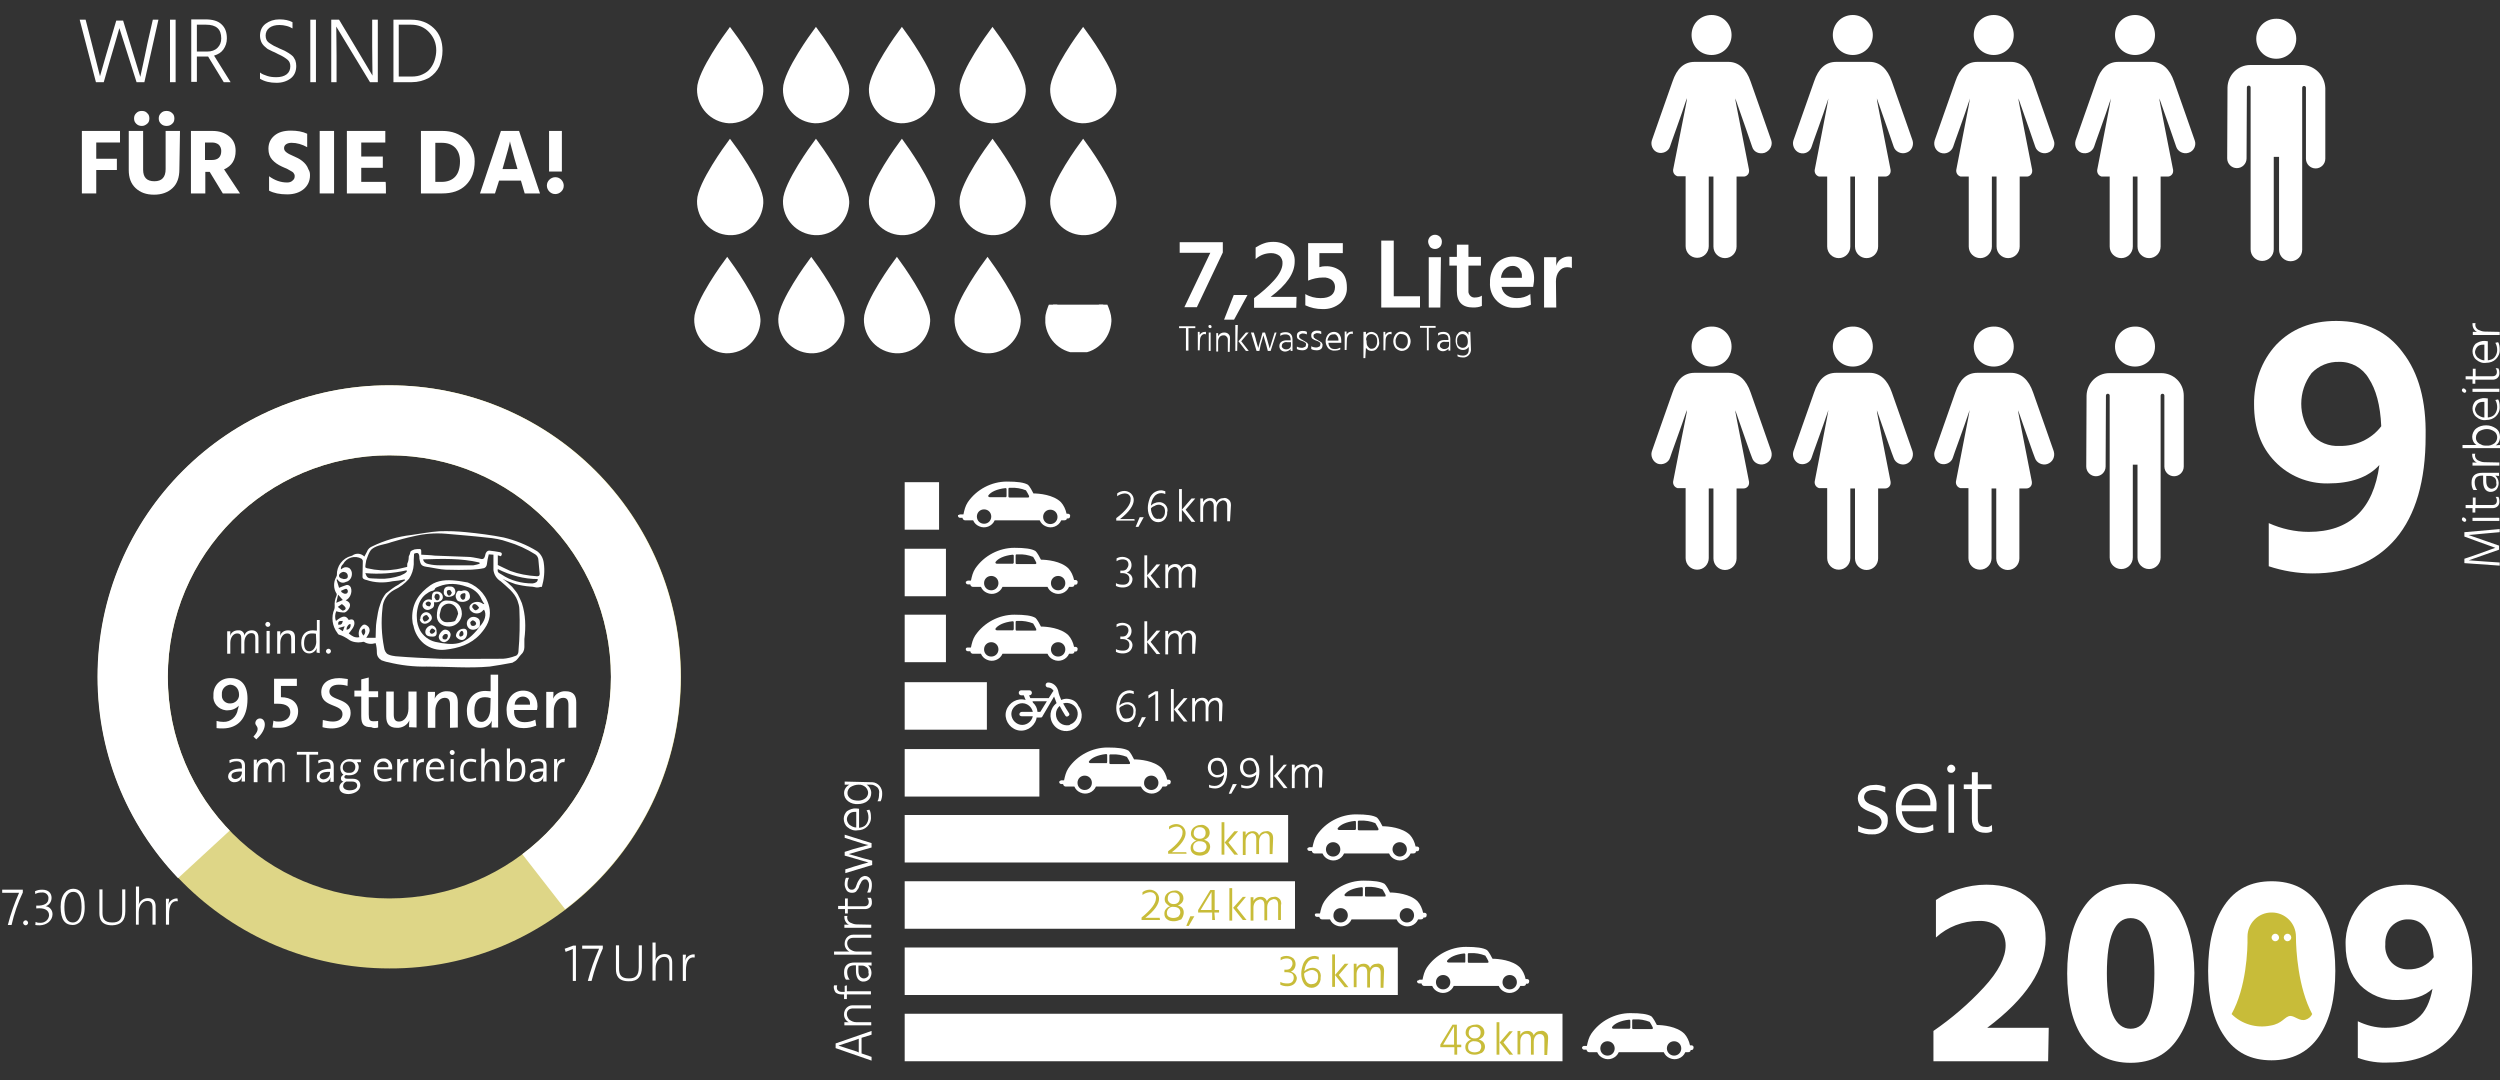 <?xml version="1.0" encoding="utf-8"?>
<!-- Generator: Adobe Illustrator 23.0.0, SVG Export Plug-In . SVG Version: 6.00 Build 0)  -->
<svg version="1.1" id="Ebene_1" xmlns="http://www.w3.org/2000/svg" xmlns:xlink="http://www.w3.org/1999/xlink" x="0px" y="0px"
	 viewBox="0 0 800 345.7" style="enable-background:new 0 0 800 345.7;" xml:space="preserve">
<rect x="0" y="0" width="800" height="345.7" fill="#333333" stroke="none"/>
<style type="text/css">
	.st0{enable-background:new    ;}
	.st1{fill:#FFFFFF;}
	.st2{fill:#C8BC39;}
	.st3{fill:none;stroke:#FFFFFF;stroke-width:2.501;stroke-miterlimit:10;}
	.st4{clip-path:url(#SVGID_2_);}
	.st5{fill:#DED687;}
	.st6{clip-path:url(#SVGID_4_);}
</style>
<title>Zeichenfläche 1</title>
<g class="st0">
	<path class="st1" d="M33.2,26.3h-2.5l-5.2-20h1.9l1.9,7.4L32,24.4c1.3-4.7,2.4-8.3,3.1-10.7l2.1-7.1h2.2l2.2,7.2l3.3,10.8
		c1.1-5.1,1.9-8.7,2.3-10.8l1.7-7.5h1.8l-4.5,20h-2.5l-2-6.3L38.2,9c-0.8,2.7-1.8,6.4-3.2,11L33.2,26.3z"/>
	<path class="st1" d="M56.2,26.3h-1.8v-20h1.8V26.3z"/>
	<path class="st1" d="M66,18.1h-3v8.1h-1.8v-20h4.5c2.3,0,4.1,0.5,5.2,1.6c1.2,1.1,1.7,2.6,1.7,4.5c0,1.3-0.4,2.5-1.1,3.5
		s-1.7,1.6-3,2l5.3,8.5h-2.2l-5-8.2C66.5,18.1,66.3,18.1,66,18.1z M65.9,7.9H63v8.6h3.2c1.5,0,2.6-0.4,3.4-1.2
		c0.8-0.8,1.2-1.8,1.2-3C70.8,9.3,69.2,7.9,65.9,7.9z"/>
	<path class="st1" d="M94.8,21.1c0,1.7-0.6,3.1-1.8,4s-2.7,1.4-4.5,1.4c-2.1,0-3.8-0.4-5.3-1.3v-2c0.6,0.5,1.4,0.8,2.3,1.1
		c0.9,0.3,1.9,0.4,2.9,0.4c1.4,0,2.5-0.3,3.3-0.9c0.8-0.6,1.2-1.5,1.2-2.6c0-0.9-0.3-1.6-0.9-2.1c-0.6-0.5-1.5-1.1-2.6-1.6
		c-0.2-0.1-0.5-0.2-1-0.5s-0.9-0.4-1.1-0.5c-0.2-0.1-0.6-0.3-1-0.5c-0.5-0.2-0.8-0.4-1-0.6c-0.2-0.2-0.5-0.4-0.8-0.7
		c-0.3-0.3-0.5-0.6-0.7-0.9s-0.3-0.7-0.4-1s-0.2-0.8-0.2-1.3c0-1.7,0.6-3,1.8-3.9s2.7-1.4,4.4-1.4c1.7,0,3.1,0.3,4.2,0.9v2
		c-0.5-0.3-1.1-0.6-1.9-0.8s-1.5-0.3-2.3-0.3c-1.3,0-2.4,0.3-3.2,0.9c-0.8,0.6-1.2,1.5-1.2,2.5c0,0.5,0.1,1,0.3,1.4s0.6,0.8,1.1,1.1
		c0.5,0.3,0.9,0.6,1.3,0.8c0.4,0.2,0.9,0.4,1.7,0.8c0.7,0.3,1.2,0.5,1.6,0.7c0.3,0.2,0.8,0.4,1.4,0.8s1,0.7,1.3,1
		c0.3,0.3,0.5,0.8,0.8,1.3C94.7,19.9,94.8,20.5,94.8,21.1z"/>
	<path class="st1" d="M101.1,26.3h-1.8v-20h1.8V26.3z"/>
	<path class="st1" d="M107.8,26.3H106v-20h2.5l5.1,8.5l5.6,9.4c0-2.1-0.1-5.2-0.1-9.4V6.3h1.8v20h-2.5l-5.1-8.4l-5.7-9.4
		c0,2.1,0.1,5.3,0.1,9.4V26.3z"/>
	<path class="st1" d="M131.7,26.3h-5.8v-20h5.7c2.9,0,5.3,0.9,7.2,2.7s2.8,4.2,2.8,7.2c0,1.8-0.4,3.5-1,5c-0.7,1.5-1.8,2.7-3.3,3.7
		C135.6,25.8,133.8,26.3,131.7,26.3z M131.5,7.9h-3.9v16.6h4c1.4,0,2.6-0.2,3.6-0.7c1.1-0.5,1.9-1.1,2.5-1.9
		c0.6-0.8,1.1-1.7,1.4-2.7c0.3-1,0.5-2,0.5-3.1c0-2.3-0.8-4.2-2.3-5.8C135.8,8.7,133.9,7.9,131.5,7.9z"/>
</g>
<g class="st0">
	<path class="st1" d="M37.4,54.4h-6.6v7.5h-4.6v-20h12.2v3.7h-7.6v5.2h6.6L37.4,54.4L37.4,54.4z"/>
	<path class="st1" d="M57.4,54.2c0,2.6-0.7,4.6-2.2,6s-3.5,2.1-5.9,2.1c-2.5,0-4.4-0.7-5.9-2.1c-1.5-1.4-2.2-3.3-2.2-5.8V41.9h4.6
		v12.4c0,2.5,1.2,3.7,3.6,3.7c2.4,0,3.6-1.3,3.6-3.9V41.9h4.6L57.4,54.2L57.4,54.2z M47.8,37.9c0,0.7-0.2,1.3-0.7,1.7
		s-1,0.7-1.7,0.7c-0.7,0-1.3-0.2-1.8-0.7c-0.5-0.5-0.7-1-0.7-1.7c0-0.7,0.2-1.2,0.7-1.7c0.5-0.5,1-0.7,1.8-0.7
		c0.7,0,1.3,0.2,1.7,0.7C47.6,36.6,47.8,37.2,47.8,37.9z M55.8,37.9c0,0.7-0.2,1.3-0.7,1.7c-0.5,0.5-1.1,0.7-1.8,0.7
		c-0.7,0-1.3-0.2-1.8-0.7c-0.5-0.5-0.7-1-0.7-1.7c0-0.7,0.2-1.2,0.7-1.7c0.5-0.5,1-0.7,1.8-0.7c0.7,0,1.3,0.2,1.8,0.7
		C55.6,36.6,55.8,37.2,55.8,37.9z"/>
	<path class="st1" d="M65.7,61.9h-4.6v-20H68c2.2,0,4,0.6,5.4,1.8s2,2.7,2,4.6c0,2.8-1.2,4.8-3.7,5.9l5.1,7.7h-5.5L67.1,55h-1.4
		L65.7,61.9L65.7,61.9z M67.9,45.6h-2.3v5.6h2.2c2,0,3-1,3-2.9c0-0.8-0.3-1.5-0.8-2C69.5,45.9,68.8,45.6,67.9,45.6z"/>
	<path class="st1" d="M99.2,56.1c0,1.8-0.7,3.3-2,4.4c-1.3,1.1-3.1,1.7-5.3,1.7c-2.4,0-4.3-0.4-5.8-1.2v-4.6c1.8,1.3,3.7,2,5.8,2
		c0.7,0,1.3-0.2,1.7-0.6c0.5-0.4,0.7-0.8,0.7-1.4c0-0.2,0-0.4-0.1-0.6c-0.1-0.2-0.2-0.3-0.3-0.5c-0.2-0.2-0.3-0.3-0.5-0.4
		s-0.4-0.2-0.7-0.4c-0.3-0.2-0.5-0.3-0.7-0.4c-0.2-0.1-0.5-0.2-0.9-0.4s-0.7-0.3-0.9-0.4c-1.3-0.6-2.3-1.3-3.1-2.2
		c-0.8-0.9-1.2-2-1.2-3.5c0-1.7,0.6-3.1,1.9-4.2c1.3-1.1,3-1.6,5.3-1.6c2,0,3.7,0.3,5.2,1v4.3c-1.6-0.9-3.3-1.4-5-1.4
		c-0.8,0-1.4,0.2-1.8,0.5c-0.4,0.3-0.6,0.7-0.6,1.2s0.2,0.9,0.7,1.3c0.5,0.4,1.2,0.8,2.2,1.2c0.6,0.3,1.1,0.5,1.5,0.7
		c0.4,0.2,0.9,0.5,1.4,0.9c0.5,0.4,0.9,0.8,1.2,1.2s0.6,0.9,0.8,1.5C99.1,54.8,99.2,55.4,99.2,56.1z"/>
	<path class="st1" d="M106.9,61.9h-4.6v-20h4.6V61.9z"/>
	<path class="st1" d="M123.5,61.9H111v-20h12.3v3.7h-7.7v4.5h6.9v3.6h-6.9v4.5h7.8C123.5,58.2,123.5,61.9,123.5,61.9z"/>
	<path class="st1" d="M141.5,61.9h-6.8v-20h6.9c3,0,5.5,0.9,7.4,2.8s2.9,4.2,2.9,6.9c0,3.2-0.9,5.7-2.8,7.6S144.6,61.9,141.5,61.9z
		 M141.4,45.7h-2.1v12.5h2.1c1.8,0,3.3-0.6,4.3-1.7s1.5-2.8,1.5-4.9c0-1.8-0.5-3.2-1.5-4.3C144.6,46.2,143.2,45.7,141.4,45.7z"/>
	<path class="st1" d="M158.4,61.9h-4.8l6.7-20h5.8l6.7,20h-4.9l-1.2-4.1h-7L158.4,61.9z M161,53.4l-0.2,0.7h4.8l-0.2-0.7
		c-0.6-1.9-1-3.6-1.4-5c-0.4-1.4-0.6-2.2-0.7-2.6l-0.1-0.6C163,46.3,162.3,49,161,53.4z"/>
	<path class="st1" d="M179.6,57.5c0.5,0.5,0.8,1.2,0.8,1.9c0,0.8-0.3,1.4-0.8,1.9c-0.5,0.5-1.2,0.8-1.9,0.8c-0.8,0-1.4-0.3-1.9-0.8
		c-0.5-0.5-0.8-1.2-0.8-1.9c0-0.8,0.3-1.4,0.8-1.9c0.5-0.5,1.2-0.8,1.9-0.8C178.5,56.7,179.1,57,179.6,57.5z M179.8,54.9h-4.1v-13
		h4.1V54.9z"/>
</g>
<g>
	<g>
		<path class="st1" d="M768.9,112.8c-4.9-6.7-12-10.1-21.3-10.1c-8.1,0-14.4,2.6-19.2,7.6c-4.8,5.2-7.2,12.1-7.1,19.1
			c0,7.6,2.2,13.7,6.7,18.3c4.4,4.6,10.6,7.1,16.9,7c7.3,0,12.9-1.9,16.5-5.9c-1.9,14.2-9.5,21.4-22.6,21.4c-4.4,0-8.8-1-12.8-2.8
			v13.8c4.5,1.5,9.3,2.3,14.1,2.3c11.3,0,20.2-3.7,26.6-11.2c6.3-7.5,9.5-18.4,9.5-32.7C776.4,128.3,774,119.4,768.9,112.8
			 M739.7,139c-4.4-5.8-4.4-13.8,0-19.6c2.3-2.4,5.5-3.7,8.8-3.6c3.9-0.1,7.5,1.9,9.5,5.3c2.3,3.5,3.7,8.5,4,15.3
			c-3.1,4.1-8.1,6.4-13.3,6.3C745.3,142.9,742,141.6,739.7,139"/>
		<path class="st1" d="M795.1,106.1c-0.8,0-1.4-0.3-2.1-0.6c-0.5-0.3-0.9-0.9-0.9-1.5c0-0.3,0-0.5,0.1-0.6h-1c0,0.3,0,0.4,0,0.4
			c0,1,0.6,2.1,1.5,2.4h-1.4v1h8.6v-1L795.1,106.1z M792.8,110.9c0.5-0.5,1.2-0.6,1.8-0.6h0.4v5c-0.8,0-1.5-0.4-2.2-0.9
			c-0.5-0.5-0.8-1.2-0.8-1.8C792.1,111.9,792.4,111.3,792.8,110.9 M798.5,109.7c0.4,0.6,0.6,1.5,0.6,2.3s-0.3,1.7-0.8,2.3
			s-1.3,0.9-2.2,1v-6.1c-0.3,0-0.6-0.1-0.9-0.1c-1-0.1-2.1,0.3-3,0.9c-0.6,0.6-1,1.5-1,2.4c0,1,0.4,2.1,1.2,2.7
			c0.9,0.8,2.1,1.2,3.2,1c1.2,0,2.3-0.4,3.1-1.2s1.3-1.9,1.2-3.1c0-0.8-0.1-1.7-0.5-2.3L798.5,109.7z M798.6,117.8
			c0.3,0.4,0.4,0.8,0.4,1.2c0,0.9-0.5,1.4-1.4,1.4h-5.4V118h-0.9v2.4H789v1h2.2v1.4h0.9v-1.3h5.3c1.2,0.1,2.3-0.6,2.4-1.8
			c0-0.3,0-0.4,0-0.6c0-0.4-0.1-0.8-0.3-1.2L798.6,117.8L798.6,117.8L798.6,117.8z M787.8,124.9c0,0.1,0.1,0.4,0.3,0.5
			c0.1,0.1,0.4,0.3,0.5,0.3c0.4,0,0.6-0.3,0.6-0.6l0,0c0-0.1-0.1-0.4-0.3-0.5c-0.1-0.1-0.3-0.3-0.5-0.3
			C788.1,124.2,787.8,124.5,787.8,124.9L787.8,124.9 M791.2,125.4h8.6v-1h-8.6V125.4z M792.8,129.2c0.5-0.5,1.2-0.6,1.8-0.6h0.4v5
			c-0.8,0-1.5-0.4-2.2-0.9c-0.5-0.5-0.8-1.2-0.8-1.8C792.1,130.3,792.4,129.7,792.8,129.2 M798.5,128c0.4,0.6,0.6,1.5,0.6,2.3
			s-0.3,1.7-0.8,2.3s-1.3,0.9-2.2,1v-6.1c-0.3,0-0.6-0.1-0.9-0.1c-1-0.1-2.1,0.3-3,0.9c-0.6,0.6-1,1.5-1,2.4c0,1,0.4,2.1,1.2,2.7
			c0.9,0.8,2.1,1.2,3.2,1c1.2,0,2.3-0.4,3.1-1.2s1.3-1.9,1.2-3.1c0-0.8-0.1-1.7-0.5-2.3L798.5,128z M793.9,142.2
			c-0.4-0.1-0.8-0.4-1-0.6s-0.4-0.5-0.5-0.8s-0.1-0.5-0.1-0.8c0-0.8,0.4-1.4,0.9-1.9c0.8-0.5,1.7-0.8,2.6-0.8s1.7,0.3,2.4,0.8
			c0.6,0.4,0.9,1.2,0.9,1.8c0,0.8-0.3,1.4-0.8,1.9c-0.8,0.6-1.7,0.9-2.7,0.8C794.8,142.6,794.3,142.5,793.9,142.2 M798.6,142.5
			c0.9-0.5,1.4-1.5,1.4-2.7c0-1-0.4-2.1-1.3-2.7c-0.9-0.6-1.9-1-3.1-1s-2.3,0.3-3.2,1c-0.8,0.6-1.3,1.7-1.3,2.7s0.5,2.1,1.4,2.6H788
			v1h12v-1L798.6,142.5z M795,147.9c-0.8,0-1.4-0.3-2.1-0.6c-0.5-0.3-0.9-0.9-0.9-1.5c0-0.3,0-0.5,0.1-0.6h-1c0,0.3,0,0.4,0,0.4
			c0,1,0.6,2.1,1.5,2.4h-1.4v1h8.6v-1L795,147.9L795,147.9z M799.7,152.3v-1h-5.4c-2.2,0-3.4,1-3.4,3.1c0,0.9,0.1,1.7,0.6,2.4h1.2
			c-0.5-0.6-0.8-1.5-0.8-2.4c0-0.6,0.1-1.2,0.6-1.7c0.5-0.4,1.2-0.5,1.7-0.5h0.4v1.7c0,0.9,0.1,1.8,0.6,2.6c0.4,0.6,1.2,1,1.9,0.9
			c0.6,0,1.3-0.3,1.8-0.8c1-1.3,0.9-3.2-0.4-4.4L799.7,152.3z M798.5,155.9c-0.3,0.3-0.8,0.5-1.2,0.5c-0.5,0-0.9-0.3-1.2-0.6
			c-0.4-0.5-0.5-1.2-0.5-1.8v-1.7h1.3c0.5,0,1,0.3,1.4,0.6c0.4,0.4,0.6,1,0.5,1.7C799,155,798.8,155.5,798.5,155.9 M798.6,159
			c0.3,0.4,0.4,0.8,0.4,1.2c0,0.9-0.5,1.4-1.4,1.4h-5.4v-2.4h-0.9v2.4H789v1h2.2v1.4h0.9v-1.4h5.3c1.2,0.1,2.3-0.6,2.4-1.8
			c0-0.3,0-0.4,0-0.6c0-0.4-0.1-0.8-0.3-1.2L798.6,159z M787.8,166.2c0,0.1,0.1,0.4,0.3,0.5c0.1,0.1,0.4,0.3,0.5,0.3
			c0.4,0,0.6-0.3,0.6-0.6l0,0c0-0.1-0.1-0.4-0.3-0.5c-0.1-0.1-0.3-0.3-0.5-0.3C788.1,165.4,787.8,165.8,787.8,166.2 M791.2,166.7
			h8.6v-1h-8.6V166.7z M795.4,179.7l-5.4-0.4l5.4-1.9l4.3-1.5v-1.3l-4.3-1.5l-5.5-1.9l5.5-0.5l4.5-0.4v-1l-11.3,1v1.4l4.1,1.5
			l5.8,2.1l-5.8,2.1l-4.1,1.4v1.4l11.3,0.8v-1L795.4,179.7z"/>
		<path class="st1" d="M702.3,44.9c0-0.1-5.7-16.2-6.6-18.8c-1.4-4.1-3.9-6.3-7.1-6.3h-10.7c-3.4,0-5.7,2.1-7.1,6.3
			c-0.9,2.6-6.6,18.7-6.6,18.8c-0.5,1.7,0.3,3.4,1.9,4c1.7,0.5,3.4-0.3,4-1.9l0,0c0.1-0.5,3.6-9.9,5.4-15.5
			c-0.3,1.7,0.4-1.7-4.4,22.9c-0.1,0.9,0.4,1.8,1.4,2.1c0.1,0,0.3,0,0.3,0h2.3v22.4c0,2.1,1.7,3.7,3.7,3.7c2.1,0,3.7-1.7,3.7-3.7
			V56.5h1.5v22.4c0,2.1,1.7,3.7,3.7,3.7c2.1,0,3.7-1.7,3.7-3.7V56.5h2.3c0.9,0,1.7-0.8,1.7-1.7c0-0.1,0-0.3,0-0.4
			c-4.8-24.5-4.3-21.7-4.4-22.9c1.9,5.4,5.2,14.8,5.4,15.5c0.5,1.5,2.3,2.4,3.9,1.9C702.1,48.4,702.9,46.4,702.3,44.9L702.3,44.9"/>
		<path class="st1" d="M689.6,11.2c0,3.6-2.8,6.4-6.4,6.4c-3.6,0-6.4-2.8-6.4-6.4s2.8-6.4,6.4-6.4S689.6,7.7,689.6,11.2"/>
		<path class="st1" d="M566.8,44.9c0-0.1-5.7-16.2-6.6-18.8c-1.4-4.1-3.9-6.3-7.1-6.3h-10.8c-3.4,0-5.7,2.1-7.1,6.3
			c-0.9,2.6-6.6,18.7-6.6,18.8c-0.5,1.5,0.3,3.4,1.9,3.9c1.5,0.5,3.4-0.3,3.9-1.9c0.1-0.5,3.6-9.9,5.4-15.5
			c-0.1,1.7,0.4-1.7-4.4,22.9c-0.1,0.9,0.4,1.8,1.4,2.1c0.1,0,0.3,0,0.3,0h2.3v22.4c0,2.1,1.7,3.7,3.7,3.7c2.1,0,3.7-1.7,3.7-3.7
			V56.5h1.5v22.4c0,2.1,1.7,3.7,3.7,3.7c2.1,0,3.7-1.7,3.7-3.7V56.5h2.3c0.9,0,1.7-0.8,1.7-1.7c0-0.1,0-0.3,0-0.4
			c-4.8-24.5-4.3-21.7-4.4-22.9c1.9,5.4,5.2,14.8,5.4,15.5c0.5,1.7,2.3,2.4,4,1.9C566.5,48.2,567.3,46.4,566.8,44.9"/>
		<path class="st1" d="M554.1,11.2c0,3.6-2.8,6.4-6.4,6.4c-3.6,0-6.4-2.8-6.4-6.4s2.8-6.4,6.4-6.4S554.1,7.7,554.1,11.2"/>
		<path class="st1" d="M566.8,144.4c0-0.1-5.7-16.2-6.6-18.8c-1.4-4.1-3.9-6.3-7.1-6.3h-10.8c-3.4,0-5.7,2.1-7.1,6.3
			c-0.9,2.6-6.6,18.7-6.6,18.8c-0.5,1.5,0.3,3.4,1.9,4c1.5,0.5,3.4-0.3,3.9-1.9l0,0c0.1-0.5,3.6-9.9,5.4-15.3
			c-0.1,1.7,0.4-1.8-4.4,22.9c-0.1,0.9,0.4,1.8,1.4,2.1c0.1,0,0.3,0,0.3,0h2.3v22.4c0,2.1,1.7,3.7,3.7,3.7c2.1,0,3.7-1.7,3.7-3.7
			v-22.3h1.5v22.4c0,2.1,1.7,3.7,3.7,3.7c2.1,0,3.7-1.7,3.7-3.7v-22.4h2.3c0.9,0,1.7-0.8,1.7-1.7c0-0.1,0-0.3,0-0.4
			c-4.8-24.5-4.3-21.7-4.4-22.9c1.9,5.4,5.2,15,5.4,15.3c0.5,1.5,2.3,2.4,3.9,1.9C566.5,147.9,567.3,146.1,566.8,144.4"/>
		<path class="st1" d="M554.1,110.9c0,3.6-2.8,6.4-6.4,6.4c-3.6,0-6.4-2.8-6.4-6.4c0-3.6,2.8-6.4,6.4-6.4
			C551.3,104.4,554.1,107.3,554.1,110.9"/>
		<path class="st1" d="M612,44.9c0-0.1-5.7-16.2-6.6-18.8c-1.4-4.1-3.9-6.3-7.1-6.3h-10.7c-3.4,0-5.7,2.1-7.1,6.3
			c-0.9,2.6-6.6,18.7-6.6,18.8c-0.5,1.5,0.3,3.4,1.9,4c1.7,0.6,3.4-0.3,3.9-1.9l0,0c0.1-0.5,3.6-9.9,5.4-15.5
			c-0.3,1.7,0.4-1.7-4.4,22.9c-0.1,0.9,0.4,1.8,1.4,2.1c0.1,0,0.3,0,0.3,0h2.3v22.4c0,2.1,1.7,3.7,3.7,3.7c2.1,0,3.7-1.7,3.7-3.7
			V56.5h1.5v22.4c0,2.1,1.7,3.7,3.7,3.7c2.1,0,3.7-1.7,3.7-3.7V56.5h2.3c0.9,0,1.7-0.8,1.7-1.7c0-0.1,0-0.3,0-0.4
			c-4.8-24.5-4.3-21.7-4.4-22.9c1.9,5.4,5.2,14.8,5.4,15.5c0.5,1.5,2.3,2.4,3.9,1.9C611.8,48.4,612.5,46.4,612,44.9L612,44.9"/>
		<path class="st1" d="M599.3,11.2c0,3.6-2.8,6.4-6.4,6.4c-3.6,0-6.4-2.8-6.4-6.4s2.8-6.4,6.4-6.4C596.4,4.8,599.3,7.7,599.3,11.2"
			/>
		<path class="st1" d="M612,144.4c0-0.1-5.7-16.2-6.6-18.8c-1.4-4.1-3.9-6.3-7.1-6.3h-10.7c-3.4,0-5.7,2.1-7.1,6.3
			c-0.9,2.6-6.6,18.7-6.6,18.8c-0.5,1.5,0.3,3.4,1.9,4c1.5,0.5,3.4-0.3,3.9-1.9c0.1-0.5,3.6-9.9,5.4-15.3c-0.3,1.7,0.4-1.8-4.4,22.9
			c-0.1,0.9,0.4,1.8,1.4,2.1c0.1,0,0.3,0,0.3,0h2.3v22.4c0,2.1,1.7,3.7,3.7,3.7c2.1,0,3.7-1.7,3.7-3.7v-22.3h1.5v22.4
			c0,2.1,1.7,3.7,3.7,3.7c2.1,0,3.7-1.7,3.7-3.7v-22.4h2.3c0.9,0,1.7-0.8,1.7-1.7c0-0.1,0-0.3,0-0.4c-4.8-24.5-4.3-21.7-4.4-22.9
			c1.9,5.4,5.2,15,5.4,15.3c0.5,1.5,2.3,2.4,3.9,1.9C611.6,147.9,612.5,146.1,612,144.4"/>
		<path class="st1" d="M599.3,110.9c0,3.6-2.8,6.4-6.4,6.4c-3.6,0-6.4-2.8-6.4-6.4c0-3.6,2.8-6.4,6.4-6.4
			C596.4,104.4,599.3,107.3,599.3,110.9"/>
		<path class="st1" d="M657.2,44.9c0-0.1-5.7-16.2-6.6-18.8c-1.4-4.1-3.9-6.3-7.1-6.3h-10.7c-3.4,0-5.7,2.1-7.1,6.3
			c-0.9,2.6-6.6,18.7-6.6,18.8c-0.5,1.7,0.3,3.4,1.9,4c1.7,0.6,3.4-0.3,4-1.9c0.1-0.5,3.6-9.9,5.4-15.5c-0.3,1.7,0.4-1.7-4.4,22.9
			c-0.1,0.9,0.4,1.8,1.4,2.1c0.1,0,0.3,0,0.3,0h2.3v22.4c0,2.1,1.7,3.7,3.7,3.7s3.7-1.7,3.7-3.7V56.5h1.5v22.4
			c0,2.1,1.7,3.7,3.7,3.7c2.1,0,3.7-1.7,3.7-3.7V56.5h2.3c0.9,0,1.7-0.8,1.7-1.7c0-0.1,0-0.3,0-0.4c-4.8-24.5-4.3-21.7-4.4-22.9
			c1.9,5.4,5.2,14.8,5.4,15.5c0.5,1.5,2.3,2.4,3.9,1.9C657,48.4,657.8,46.4,657.2,44.9L657.2,44.9"/>
		<path class="st1" d="M644.4,11.2c0,3.6-2.8,6.4-6.4,6.4c-3.6,0-6.4-2.8-6.4-6.4s2.8-6.4,6.4-6.4C641.6,4.8,644.4,7.7,644.4,11.2"
			/>
		<path class="st1" d="M657.2,144.4c0-0.1-5.7-16.2-6.6-18.8c-1.4-4.1-3.9-6.3-7.1-6.3h-10.7c-3.4,0-5.7,2.1-7.1,6.3
			c-0.9,2.6-6.6,18.7-6.6,18.8c-0.5,1.5,0.3,3.4,1.9,4c1.5,0.5,3.4-0.3,3.9-1.9c0.1-0.5,3.6-9.9,5.4-15.3c-0.3,1.7,0.4-1.8-4.4,22.9
			c-0.1,0.9,0.4,1.8,1.4,2.1c0.1,0,0.3,0,0.3,0h2.3v22.4c0,2.1,1.7,3.7,3.7,3.7c2.1,0,3.7-1.7,3.7-3.7v-22.3h1.5v22.4
			c0,2.1,1.7,3.7,3.7,3.7c2.1,0,3.7-1.7,3.7-3.7v-22.4h2.3c0.9,0,1.7-0.8,1.7-1.7c0-0.1,0-0.3,0-0.4c-4.8-24.5-4.3-21.7-4.4-22.9
			c1.9,5.4,5.2,15,5.4,15.3c0.5,1.5,2.3,2.4,3.9,1.9C656.9,147.9,657.7,146.1,657.2,144.4"/>
		<path class="st1" d="M644.4,110.9c0,3.6-2.8,6.4-6.4,6.4c-3.6,0-6.4-2.8-6.4-6.4c0-3.6,2.8-6.4,6.4-6.4
			C641.6,104.4,644.4,107.3,644.4,110.9"/>
		<path class="st1" d="M736.7,20.8h-16.6c-4,0-7.2,3.2-7.3,7.2l-0.1,22.7c0,1.7,1.4,3.1,3.1,3.1l0,0l0,0c1.7,0,3.1-1.4,3.1-3.1
			L719,28l0,0c0-0.4,0.3-0.6,0.6-0.6c0.4,0,0.6,0.3,0.6,0.6v51.8c0,2.1,1.7,3.7,3.7,3.7c2.1,0,3.7-1.7,3.7-3.7l0,0V50.2h1.7v29.7
			c0,2.1,1.7,3.7,3.7,3.7c2.1,0,3.7-1.7,3.7-3.7l0,0c0-49,0-20.9,0-51.8c0-0.4,0.3-0.6,0.6-0.6c0.4,0,0.6,0.3,0.6,0.6l0,0v22.7
			c0,1.7,1.4,3.1,3.1,3.1l0,0l0,0c1.7,0,3.1-1.4,3.1-3.1l0,0V28.2l0,0C743.9,24.1,740.7,20.9,736.7,20.8"/>
		<path class="st1" d="M734.8,12.4c0,3.6-2.8,6.4-6.4,6.4c-3.6,0-6.4-2.8-6.4-6.4s2.8-6.4,6.4-6.4C731.9,5.9,734.8,8.8,734.8,12.4"
			/>
		<path class="st1" d="M691.6,119.4H675c-4,0-7.2,3.2-7.3,7.2l-0.1,22.7c0,1.7,1.4,3.1,3.1,3.1l0,0l0,0c1.7,0,3.1-1.4,3.1-3.1
			l0.1-22.7l0,0c0-0.4,0.3-0.6,0.6-0.6c0.4,0,0.6,0.3,0.6,0.6v51.8c0,2.1,1.7,3.7,3.7,3.7c2.1,0,3.7-1.7,3.7-3.7l0,0v-29.7h1.5v29.7
			c0,2.1,1.7,3.7,3.7,3.7c2.1,0,3.7-1.7,3.7-3.7l0,0c0-49,0-20.9,0-51.8c0-0.4,0.3-0.6,0.6-0.6c0.4,0,0.6,0.3,0.6,0.6l0,0v22.7
			c0,1.7,1.4,3.1,3.1,3.1l0,0l0,0c1.7,0,3.1-1.4,3.1-3.1l0,0v-22.7l0,0C698.8,122.6,695.6,119.4,691.6,119.4"/>
		<path class="st1" d="M689.6,110.9c0,3.6-2.8,6.4-6.4,6.4c-3.6,0-6.4-2.8-6.4-6.4c0-3.6,2.8-6.4,6.4-6.4
			C686.8,104.4,689.6,107.3,689.6,110.9"/>
		<path class="st1" d="M272.1,255.5c-0.6-0.4-1-1.2-0.9-1.9c0-0.6,0.4-1.3,0.9-1.7c0.8-0.5,1.7-0.8,2.6-0.8c0.9-0.1,1.7,0.3,2.3,0.8
			c0.5,0.5,0.8,1.2,0.8,1.8c0,0.6-0.3,1.3-0.8,1.7c-0.6,0.5-1.5,0.8-2.3,0.8C273.6,256.2,272.7,256,272.1,255.5 M270.3,250.1v1h1.5
			c-1,0.5-1.7,1.5-1.7,2.7c0,1,0.4,1.9,1.3,2.6c0.9,0.7,2.1,1,3.2,0.9c1,0,2.2-0.3,3-1c0.8-0.6,1.2-1.5,1.2-2.6c0-1-0.6-2.1-1.5-2.6
			h1.2c0.8-0.1,1.5,0.3,2.2,0.8c0.5,0.5,0.8,1.3,0.6,2.1c0,0.9-0.1,1.7-0.5,2.4h1c0.4-0.8,0.5-1.7,0.5-2.4c0.1-1.9-1.3-3.6-3.2-3.7
			c-0.3,0-0.4,0-0.6,0L270.3,250.1z M271.8,260.4c0.5-0.5,1.2-0.6,1.8-0.6h0.4v5c-0.8,0-1.5-0.4-2.2-0.9c-0.5-0.5-0.8-1.2-0.8-1.8
			C271,261.6,271.3,260.9,271.8,260.4 M277.3,259.3c0.4,0.6,0.6,1.4,0.6,2.3c0,0.8-0.3,1.7-0.8,2.3c-0.5,0.6-1.3,0.9-2.2,1v-6.1
			c-0.3,0-0.6-0.1-0.9-0.1c-1-0.1-2.1,0.3-3,0.9c-0.6,0.6-1,1.5-1,2.4c0,1,0.4,2.1,1.2,2.7c0.9,0.8,2.1,1.2,3.2,1
			c1.2,0,2.3-0.4,3.1-1.2s1.3-1.9,1.2-3.1c0-0.8-0.1-1.7-0.5-2.3L277.3,259.3z M276.1,274.6l-4.5-1.3l4.5-1.3l2.8-0.8v-1.4l-8.6-2.7
			v1l2.8,0.9c2.4,0.8,4.1,1.3,4.8,1.4l-4.8,1.3l-2.8,0.9v1.2l2.8,0.8l4.8,1.4l-0.4,0.1l-1.5,0.4l-2.7,0.8l-2.8,0.9v1.2l8.6-2.6v-1.4
			L276.1,274.6z M275.2,281.1c-0.4,0.5-0.8,1.2-1,1.8l-0.3,0.8c-0.1,0.1-0.1,0.4-0.3,0.5c-0.1,0.1-0.3,0.4-0.5,0.4
			c-0.1,0.1-0.4,0.1-0.6,0.1c-0.4,0-0.6-0.1-0.9-0.4c-0.3-0.4-0.4-0.8-0.4-1.2c0-0.8,0.1-1.5,0.5-2.2h-1c-0.3,0.6-0.4,1.4-0.4,2.1
			s0.3,1.4,0.6,1.9s1,0.8,1.7,0.8c0.5,0,1.2-0.1,1.5-0.6c0.4-0.5,0.8-1,0.9-1.7c0.3-0.5,0.5-1,0.8-1.5c0.3-0.3,0.6-0.5,1-0.5
			s0.8,0.1,0.9,0.5c0.3,0.4,0.4,0.8,0.4,1.3c0,0.9-0.3,1.7-0.6,2.4h1c0.4-0.8,0.5-1.7,0.5-2.4c0-0.8-0.1-1.4-0.6-2.1
			c-0.4-0.5-1-0.8-1.7-0.8C276.1,280.4,275.5,280.7,275.2,281.1 M277.6,287.4c0.3,0.4,0.4,0.8,0.4,1.2c0,0.9-0.5,1.4-1.4,1.4h-5.3
			v-2.5h-0.9v2.4h-2.2v1h2.2v1.4h0.9v-1.4h5.3c1.2,0.1,2.3-0.6,2.4-1.8c0-0.3,0-0.4,0-0.6c0-0.4-0.1-0.8-0.3-1.2h-1.1V287.4z
			 M274.1,295.8c-0.8,0-1.4-0.3-2.1-0.6c-0.5-0.3-0.9-0.9-0.9-1.5c0-0.3,0-0.5,0.1-0.6h-1c0,0.3,0,0.4,0,0.4c0,1,0.6,2.1,1.5,2.4
			h-1.5v1h8.6v-1L274.1,295.8z M273,299.1c-0.8,0-1.4,0.3-1.9,0.8s-0.8,1.3-0.8,1.9c-0.1,1.2,0.5,2.2,1.5,2.7h-4.9v1h12v-1h-4.8
			c-0.8,0-1.5-0.3-2.2-0.8c-0.5-0.5-0.8-1.2-0.8-1.8c0-0.5,0.1-0.9,0.5-1.3s1-0.5,1.5-0.5h5.7v-1L273,299.1z M278.9,309v-1h-5.4
			c-2.2,0-3.4,1-3.4,3.1c0,0.9,0.1,1.7,0.6,2.4h1.2c-0.5-0.6-0.8-1.5-0.8-2.4c0-0.6,0.1-1.2,0.6-1.7c0.5-0.4,1.2-0.5,1.8-0.5h0.4
			v1.7c0,0.9,0.1,1.8,0.6,2.6c0.4,0.6,1.2,1,1.9,0.9c0.6,0,1.3-0.3,1.8-0.8c1-1.3,0.9-3.2-0.4-4.4L278.9,309z M277.6,312.6
			c-0.3,0.3-0.8,0.5-1.2,0.5c-0.5,0-0.9-0.3-1.2-0.6c-0.4-0.5-0.5-1.2-0.5-1.8V309h1.3c0.5,0,1,0.3,1.4,0.6s0.6,1,0.5,1.7
			C278.1,311.7,278,312.3,277.6,312.6 M270.3,315.5v1.9h-0.9c-0.4,0-0.9-0.1-1.2-0.4c-0.3-0.3-0.4-0.5-0.4-0.9c0-0.3,0-0.5,0.1-0.8
			h-1c-0.1,0.3-0.1,0.5-0.1,0.6c0,0.6,0.3,1.3,0.6,1.7c0.5,0.4,1.2,0.6,1.8,0.6h0.9v1.5h0.9v-1.5h7.7v-1H271v-1.9L270.3,315.5z
			 M272.8,321.7c-0.8,0-1.4,0.3-1.9,0.8s-0.8,1.3-0.8,1.9c-0.1,1.2,0.5,2.2,1.5,2.7h-1.4v1h8.6v-1H274c-0.8,0-1.5-0.3-2.2-0.8
			c-0.5-0.5-0.8-1.2-0.8-1.8c0-0.5,0.1-0.9,0.5-1.3s1-0.5,1.5-0.5h5.7v-1L272.8,321.7z M275.7,337.1v-5l3.2-1v-1.2l-11.5,4v1.5
			l11.5,4v-1.2L275.7,337.1z M268.3,334.6l5.7-1.9l0.8-0.3v4.4l-0.6-0.3L268.3,334.6"/>
	</g>
</g>
<rect x="289.5" y="324.4" class="st1" width="210.5" height="15.2"/>
<rect x="289.5" y="239.7" class="st1" width="43.1" height="15.2"/>
<rect x="289.5" y="154.3" class="st1" width="11" height="15.2"/>
<rect x="289.5" y="175.6" class="st1" width="13.2" height="15.2"/>
<rect x="289.5" y="196.7" class="st1" width="13.2" height="15.2"/>
<rect x="289.5" y="260.8" class="st1" width="122.7" height="15.2"/>
<rect x="289.5" y="282" class="st1" width="124.9" height="15.2"/>
<rect x="289.5" y="303.2" class="st1" width="157.8" height="15.2"/>
<g>
	<g>
		<path class="st1" d="M514.4,337.8c1.3,0,2.3-1,2.3-2.3s-1-2.3-2.3-2.3s-2.3,1-2.3,2.3C512.1,336.8,513.1,337.8,514.4,337.8
			L514.4,337.8 M521.7,328.9v-2.2c0-0.1,0-0.3-0.1-0.3c-0.1-0.1-0.1-0.1-0.3-0.1c-2.7,0.3-4.6,1.2-5.4,2.3c-0.1,0.1-0.1,0.4,0.1,0.5
			c0.1,0,0.1,0.1,0.3,0.1h5.2C521.4,329.3,521.5,329.1,521.7,328.9C521.5,328.9,521.5,328.9,521.7,328.9 M522.3,328.9
			c0,0.3,0.1,0.4,0.4,0.4l0,0h5.9c0.1,0,0.3-0.1,0.3-0.1c0-0.1,0-0.3,0-0.4c-0.3-0.6-0.6-1.2-1-1.8c-1.5-0.6-3.2-0.9-4.8-0.8h-0.4
			c-0.3,0-0.4,0.1-0.4,0.4l0,0V328.9z M535.7,337.8c1.3,0,2.3-1,2.3-2.3s-1-2.3-2.3-2.3s-2.3,1-2.3,2.3S534.5,337.8,535.7,337.8
			L535.7,337.8 M506.8,334.7h1c0.3-1.4,0.6-2.7,1.4-3.9c2.8-4.1,7.6-6.6,12.5-6.6c3.4,0,5.5,0.3,6.7,1c0.1,0.1,0.6,0.4,1.8,2.8
			c1.8,0,6.4,0.4,8.8,2.8c0.9,1,1.5,2.3,1.8,3.7h0.5c0.4,0,0.8,0.4,0.6,0.9c0,0.4-0.3,0.6-0.6,0.6H541v0.1c0,0.4-0.4,0.6-0.8,0.6
			h-0.9c-0.8,1.9-3.1,2.8-5,1.9c-0.9-0.4-1.5-1-1.9-1.9H518c-0.8,1.9-3.1,2.8-5,1.9c-0.9-0.4-1.5-1-1.9-1.9h-2.6
			c-0.4,0-0.8-0.4-0.8-0.8h-0.8c-0.4,0-0.8-0.4-0.6-0.9C506.3,335.1,506.6,334.7,506.8,334.7"/>
		<path class="st1" d="M461.8,316.6c1.3,0,2.3-1,2.3-2.3s-1-2.3-2.3-2.3s-2.3,1-2.3,2.3S460.5,316.6,461.8,316.6L461.8,316.6
			 M468.9,307.7v-2.2c0-0.1,0-0.3-0.1-0.3c-0.1-0.1-0.1-0.1-0.3-0.1c-2.7,0.3-4.6,1.2-5.4,2.3c-0.1,0.1-0.1,0.4,0.1,0.5
			c0.1,0,0.1,0.1,0.3,0.1h5.2C468.8,308.1,468.9,308,468.9,307.7L468.9,307.7 M469.7,307.7c0,0.3,0.1,0.4,0.4,0.4l0,0h5.9
			c0.1,0,0.3-0.1,0.3-0.1c0-0.1,0-0.3,0-0.4c-0.3-0.6-0.6-1.2-1-1.8c-1.5-0.6-3.2-0.9-4.8-0.8h-0.4c-0.3,0-0.4,0.1-0.4,0.4l0,0
			V307.7z M483.1,316.6c1.3,0,2.3-1,2.3-2.3s-1-2.3-2.3-2.3s-2.3,1-2.3,2.3C480.8,315.6,481.8,316.6,483.1,316.6L483.1,316.6
			 M454.2,313.5h1c0.3-1.4,0.6-2.7,1.4-3.9c2.8-4.1,7.6-6.6,12.5-6.6c3.4,0,5.5,0.3,6.7,1c0.1,0.1,0.6,0.4,1.8,2.8
			c1.8,0,6.4,0.4,8.8,2.8c0.9,1,1.5,2.3,1.8,3.7h0.5c0.4,0,0.8,0.4,0.6,0.9c0,0.4-0.3,0.6-0.6,0.6h-0.4v0.1c0,0.4-0.4,0.6-0.8,0.6
			h-1c-0.8,1.9-3.1,2.8-5,1.9c-0.9-0.4-1.5-1-1.9-1.9h-14.4c-0.8,1.9-3.1,2.8-5,1.9c-0.9-0.4-1.5-1-1.9-1.9h-2.6
			c-0.4,0-0.8-0.4-0.8-0.8h-0.8c-0.4,0-0.8-0.4-0.6-0.9C453.6,313.9,454,313.7,454.2,313.5"/>
		<path class="st1" d="M429,295.2c1.3,0,2.3-1,2.3-2.3s-1-2.3-2.3-2.3s-2.3,1-2.3,2.3C426.6,294.2,427.7,295.2,429,295.2L429,295.2
			 M436.1,286.5v-2.2c0-0.1,0-0.3-0.1-0.3c-0.1-0.1-0.1-0.1-0.3-0.1c-2.7,0.3-4.6,1.2-5.4,2.3c-0.1,0.1-0.1,0.4,0.1,0.5
			c0.1,0,0.1,0.1,0.3,0.1h5.2C435.9,286.9,436.1,286.7,436.1,286.5L436.1,286.5 M436.8,286.5c0,0.3,0.1,0.4,0.4,0.4l0,0h5.9
			c0.1,0,0.3-0.1,0.3-0.1c0-0.1,0-0.3,0-0.4c-0.3-0.6-0.6-1.2-1-1.8c-1.5-0.6-3.2-0.9-4.8-0.8h-0.4c-0.3,0-0.4,0.1-0.4,0.4l0,0
			V286.5z M450.2,295.2c1.3,0,2.3-1,2.3-2.3s-1-2.3-2.3-2.3s-2.3,1-2.3,2.3C447.9,294.2,448.9,295.2,450.2,295.2L450.2,295.2
			 M421.4,292.3h1c0.3-1.4,0.6-2.7,1.4-3.9c2.8-4.1,7.6-6.6,12.5-6.6c3.4,0,5.5,0.3,6.7,1c0.1,0.1,0.6,0.4,1.8,2.8
			c1.8,0,6.4,0.4,8.8,2.8c0.9,1,1.5,2.3,1.8,3.7h0.5c0.4,0,0.8,0.4,0.6,0.9c0,0.4-0.3,0.6-0.6,0.6h-0.4l0,0c0,0.4-0.4,0.6-0.8,0.6
			h-0.9c-0.8,1.9-3.1,2.8-5,1.9c-0.9-0.4-1.5-1-1.9-1.9h-14.4c-0.8,1.9-3.1,2.8-5,1.9c-0.9-0.4-1.5-1-1.9-1.9H423
			c-0.4,0-0.8-0.4-0.8-0.8h-0.8c-0.4,0-0.8-0.4-0.6-0.9C420.7,292.5,421,292.3,421.4,292.3"/>
		<path class="st1" d="M426.6,274.1c1.3,0,2.3-1,2.3-2.3s-1-2.3-2.3-2.3s-2.3,1-2.3,2.3C424.3,273.1,425.3,274.1,426.6,274.1
			L426.6,274.1 M433.9,265.3v-2.2c0-0.1,0-0.3-0.1-0.3c-0.1-0.1-0.1-0.1-0.3-0.1c-2.7,0.3-4.6,1.2-5.4,2.3c-0.1,0.1-0.1,0.4,0.1,0.5
			c0.1,0,0.1,0.1,0.3,0.1h5.2C433.6,265.7,433.7,265.6,433.9,265.3L433.9,265.3 M434.5,265.3c0,0.3,0.1,0.4,0.4,0.4l0,0h5.9
			c0.1,0,0.3-0.1,0.3-0.1c0-0.1,0-0.3,0-0.4c-0.3-0.6-0.6-1.2-1-1.8c-1.5-0.6-3.2-0.9-4.8-0.8h-0.4c-0.3,0-0.4,0.1-0.4,0.4l0,0
			V265.3z M447.9,274.1c1.3,0,2.3-1,2.3-2.3s-1-2.3-2.3-2.3s-2.3,1-2.3,2.3S446.8,274.1,447.9,274.1L447.9,274.1 M419,271.1h1
			c0.3-1.4,0.6-2.7,1.4-3.9c2.8-4.1,7.6-6.6,12.5-6.6c3.4,0,5.5,0.3,6.7,1c0.1,0.1,0.6,0.4,1.8,2.8c1.8,0,6.4,0.4,8.8,2.8
			c0.9,1,1.5,2.3,1.8,3.7h0.5c0.4,0,0.8,0.4,0.6,0.9c0,0.4-0.3,0.6-0.6,0.6h-0.4v0.1c0,0.4-0.4,0.6-0.8,0.6h-0.9
			c-0.8,1.9-3.1,2.8-5,1.9c-0.9-0.4-1.5-1-1.9-1.9h-14.4c-0.8,1.9-3.1,2.8-5,1.9c-0.9-0.4-1.5-1-1.9-1.9h-2.6
			c-0.4,0-0.8-0.4-0.8-0.8H419c-0.4,0-0.8-0.4-0.6-0.9C418.5,271.4,418.8,271.1,419,271.1"/>
		<path class="st1" d="M347.1,252.8c1.3,0,2.3-1,2.3-2.3s-1-2.3-2.3-2.3s-2.3,1-2.3,2.3C344.8,251.8,345.8,252.8,347.1,252.8
			L347.1,252.8 M354.3,243.9v-2.2c0-0.1,0-0.3-0.1-0.3c-0.1-0.1-0.1-0.1-0.3-0.1c-2.7,0.3-4.6,1.2-5.4,2.3c-0.1,0.1-0.1,0.4,0.1,0.5
			c0.1,0,0.1,0.1,0.3,0.1h5.2C354.1,244.3,354.2,244.2,354.3,243.9L354.3,243.9 M355,244.1c0,0.3,0.1,0.4,0.4,0.4l0,0h5.9
			c0.1,0,0.3-0.1,0.3-0.1c0-0.1,0-0.3,0-0.4c-0.3-0.6-0.6-1.2-1-1.8c-1.5-0.6-3.2-0.9-4.8-0.8h-0.4c-0.3,0-0.4,0.1-0.4,0.4l0,0
			V244.1z M368.4,252.8c1.3,0,2.3-1,2.3-2.3s-1-2.3-2.3-2.3s-2.3,1-2.3,2.3C366,251.8,367.2,252.8,368.4,252.8L368.4,252.8
			 M339.5,249.7h1c0.3-1.4,0.6-2.7,1.4-3.9c2.8-4.1,7.6-6.6,12.5-6.6c3.4,0,5.5,0.3,6.7,1c0.1,0.1,0.6,0.4,1.8,2.8
			c1.8,0,6.4,0.4,8.8,2.8c0.9,1,1.5,2.3,1.8,3.7h0.5c0.4,0,0.8,0.4,0.6,0.9c0,0.4-0.3,0.6-0.6,0.6h-0.4v0.1c0,0.4-0.4,0.6-0.8,0.6
			H372c-0.8,1.9-3.1,2.8-5,1.9c-0.9-0.4-1.5-1-1.9-1.9h-14.4c-0.8,1.9-3.1,2.8-5,1.9c-0.9-0.4-1.5-1-1.9-1.9H341
			c-0.4,0-0.8-0.4-0.8-0.8h-0.6c-0.4,0-0.8-0.4-0.6-0.9C339,250.1,339.2,249.9,339.5,249.7"/>
		<path class="st1" d="M317.2,210.1c1.3,0,2.3-1,2.3-2.3s-1-2.3-2.3-2.3s-2.3,1-2.3,2.3S315.9,210.1,317.2,210.1L317.2,210.1
			 M324.4,201.4v-2.2c0-0.1,0-0.3-0.1-0.3c-0.1-0.1-0.1-0.1-0.3-0.1c-2.7,0.3-4.6,1.2-5.4,2.3c-0.1,0.1-0.1,0.4,0.1,0.5
			c0.1,0,0.1,0.1,0.3,0.1h5.2C324.1,201.8,324.3,201.5,324.4,201.4L324.4,201.4 M325,201.4c0,0.3,0.1,0.4,0.4,0.4l0,0h5.9
			c0.1,0,0.3-0.1,0.3-0.1c0-0.1,0-0.3,0-0.4c-0.3-0.6-0.6-1.2-1-1.8c-1.5-0.6-3.2-0.9-4.8-0.8h-0.4c-0.3,0-0.4,0.1-0.4,0.4l0,0
			V201.4z M338.6,210.1c1.3,0,2.3-1,2.3-2.3s-1-2.3-2.3-2.3s-2.3,1-2.3,2.3S337.3,210.1,338.6,210.1L338.6,210.1 M309.7,207.2h1
			c0.3-1.4,0.6-2.7,1.4-3.9c2.8-4.1,7.6-6.6,12.5-6.6c3.4,0,5.5,0.3,6.7,1c0.1,0.1,0.6,0.4,1.8,2.8c1.8,0,6.4,0.4,8.8,2.8
			c0.9,1,1.5,2.3,1.8,3.7h0.5c0.4,0,0.8,0.4,0.6,0.9c0,0.4-0.3,0.6-0.6,0.6h-0.4v0.1c0,0.4-0.4,0.6-0.8,0.6h-0.9
			c-0.8,1.9-3.1,2.8-5,1.9c-0.9-0.4-1.5-1-1.9-1.9h-14.4c-0.8,1.9-3.1,2.8-5,1.9c-0.9-0.4-1.5-1-1.9-1.9h-2.6
			c-0.4,0-0.8-0.4-0.8-0.8h-0.8c-0.4,0-0.8-0.4-0.6-0.9C309.1,207.4,309.3,207.2,309.7,207.2"/>
		<path class="st1" d="M317.2,188.9c1.3,0,2.3-1,2.3-2.3s-1-2.3-2.3-2.3s-2.3,1-2.3,2.3S315.9,188.9,317.2,188.9L317.2,188.9
			 M324.4,180.1v-2.2c0-0.1,0-0.3-0.1-0.3c-0.1-0.1-0.1-0.1-0.3-0.1c-2.7,0.3-4.6,1.2-5.4,2.3c-0.1,0.1-0.1,0.4,0.1,0.5
			c0.1,0,0.1,0.1,0.3,0.1h5.2C324.1,180.5,324.3,180.2,324.4,180.1L324.4,180.1 M325,180.1c0,0.3,0.1,0.4,0.4,0.4l0,0h5.9
			c0.1,0,0.3-0.1,0.3-0.1c0-0.1,0-0.3,0-0.4c-0.3-0.6-0.6-1.2-1-1.8c-1.5-0.6-3.2-0.9-4.8-0.8h-0.4c-0.3,0-0.4,0.1-0.4,0.4l0,0
			V180.1z M338.6,188.9c1.3,0,2.3-1,2.3-2.3s-1-2.3-2.3-2.3s-2.3,1-2.3,2.3S337.3,188.9,338.6,188.9L338.6,188.9 M309.7,185.8h1
			c0.3-1.4,0.6-2.7,1.4-3.9c2.8-4.1,7.6-6.6,12.5-6.6c3.4,0,5.5,0.3,6.7,1c0.1,0.1,0.6,0.4,1.8,2.8c1.8,0,6.4,0.4,8.8,2.8
			c0.9,1,1.5,2.3,1.8,3.7h0.5c0.4,0,0.8,0.4,0.6,0.9c0,0.4-0.3,0.6-0.6,0.6h-0.4v0.1c0,0.4-0.4,0.6-0.8,0.6h-0.9
			c-0.8,1.9-3.1,2.8-5,1.9c-0.9-0.4-1.5-1-1.9-1.9h-14.4c-0.8,1.9-3.1,2.8-5,1.9c-0.9-0.4-1.5-1-1.9-1.9h-2.6
			c-0.4,0-0.8-0.4-0.8-0.8h-0.8c-0.4,0-0.8-0.4-0.6-0.9C309.1,186.2,309.3,185.9,309.7,185.8"/>
		<path class="st1" d="M314.9,167.6c1.3,0,2.3-1,2.3-2.3s-1-2.3-2.3-2.3s-2.3,1-2.3,2.3S313.6,167.6,314.9,167.6L314.9,167.6
			 M322.1,158.8v-2.2c0-0.1,0-0.3-0.1-0.3c-0.1-0.1-0.1-0.1-0.3-0.1c-2.7,0.3-4.6,1.2-5.4,2.3c-0.1,0.1-0.1,0.4,0.1,0.5
			c0.1,0,0.1,0.1,0.3,0.1h5.2C321.8,159.2,322,159.1,322.1,158.8L322.1,158.8 M322.7,158.8c0,0.3,0.1,0.4,0.4,0.4l0,0h5.9
			c0.1,0,0.3-0.1,0.3-0.1c0-0.1,0-0.3,0-0.4c-0.3-0.6-0.6-1.2-1-1.8c-1.5-0.6-3.2-0.9-4.8-0.8h-0.4c-0.3,0-0.4,0.1-0.4,0.4l0,0
			V158.8z M336.1,167.7c1.3,0,2.3-1,2.3-2.3s-1-2.3-2.3-2.3s-2.3,1-2.3,2.3S334.8,167.7,336.1,167.7L336.1,167.7 M307.3,164.6h1
			c0.3-1.4,0.6-2.7,1.4-3.9c2.8-4.1,7.6-6.6,12.5-6.6c3.4,0,5.5,0.3,6.7,1c0.1,0.1,0.6,0.4,1.8,2.8c1.8,0,6.4,0.4,8.8,2.8
			c0.9,1,1.5,2.3,1.8,3.7h0.5c0.4,0,0.8,0.4,0.6,0.9c0,0.4-0.3,0.6-0.6,0.6h-0.4l0,0c0,0.4-0.4,0.6-0.8,0.6h-1
			c-0.8,1.9-3.1,2.8-5,1.9c-0.9-0.4-1.5-1-1.9-1.9h-14.4c-0.8,1.9-3.1,2.8-5,1.9c-0.9-0.4-1.5-1-1.9-1.9h-2.6
			c-0.4,0-0.8-0.4-0.8-0.8h-0.8c-0.4,0-0.8-0.4-0.6-0.9C306.7,164.9,307,164.6,307.3,164.6"/>
		<path class="st2" d="M495.4,332.2c0-0.6-0.1-1.3-0.6-1.7c-0.5-0.5-1.2-0.8-1.8-0.6c-1,0-1.8,0.5-2.2,1.4c-0.3-1-1.2-1.5-2.2-1.4
			c-0.9,0-1.7,0.5-2.1,1.3v-1.3h-0.9v7.5h0.9v-4.1c0-0.6,0.1-1.3,0.6-1.9c0.3-0.4,0.8-0.6,1.3-0.6c1,0,1.5,0.6,1.5,1.8v4.9h0.9v-4.1
			c0-0.6,0.1-1.3,0.6-1.9c0.3-0.4,0.8-0.6,1.3-0.6c1,0,1.5,0.6,1.5,1.8v4.9h0.9L495.4,332.2z M484.1,330H483l-3.1,3.6l3.1,3.9h1.2
			l-3.1-3.9L484.1,330z M479.8,327.1h-0.9v10.4h0.9V327.1z M470.5,329.1c0.4-0.4,0.9-0.5,1.4-0.5s1,0.1,1.4,0.5s0.5,0.8,0.5,1.3
			s-0.1,1-0.5,1.4s-0.9,0.5-1.4,0.5s-1-0.1-1.4-0.5s-0.6-0.9-0.5-1.4C470,329.9,470.2,329.5,470.5,329.1 M470.3,333.7
			c0.4-0.4,1-0.6,1.5-0.5c0.6,0,1.2,0.1,1.7,0.5c0.4,0.4,0.5,0.8,0.5,1.3s-0.3,0.9-0.5,1.3c-1,0.6-2.3,0.6-3.2,0
			c-0.4-0.3-0.5-0.8-0.5-1.2C469.8,334.4,470,333.9,470.3,333.7 M474.6,333.4c-0.4-0.4-0.9-0.6-1.4-0.8c0.5-0.1,0.9-0.4,1.3-0.8
			c0.3-0.4,0.5-0.9,0.5-1.4c0-0.8-0.3-1.5-0.9-1.9c-0.5-0.5-1.3-0.8-2.1-0.6c-0.8,0-1.4,0.3-2.1,0.6c-0.6,0.5-0.9,1.2-0.9,1.9
			c0,0.5,0.1,1,0.5,1.4s0.8,0.8,1.3,0.9c-0.5,0.1-1,0.4-1.4,0.9c-0.4,0.4-0.5,1-0.5,1.5c0,0.8,0.3,1.4,0.9,1.8
			c0.6,0.5,1.4,0.6,2.2,0.6c0.8,0,1.5-0.3,2.2-0.6C475.4,336,475.5,334.4,474.6,333.4 M466.2,335.1h1.4v-0.8h-1.4v-6.4h-1.4
			l-3.9,6.4v0.8h4.5v2.4h0.9v-2.4H466.2z M465.3,328.4v5.9h-3.5L465.3,328.4z"/>
		<path class="st2" d="M442.9,310.7c0-0.6-0.1-1.3-0.5-1.7c-0.5-0.5-1.2-0.8-1.8-0.6c-1,0-1.8,0.5-2.2,1.4c-0.3-1-1.2-1.5-2.2-1.4
			c-0.9,0-1.7,0.5-2.1,1.3v-1.3h-0.9v7.5h0.9v-4.1c0-0.6,0.1-1.3,0.6-1.9c0.3-0.4,0.8-0.6,1.3-0.6c1,0,1.5,0.6,1.5,1.8v4.9h0.9v-4.1
			c0-0.6,0.1-1.3,0.6-1.9c0.3-0.4,0.8-0.6,1.3-0.6c1,0,1.5,0.6,1.5,1.8v4.9h0.9L442.9,310.7z M431.5,308.4h-1.2l-3.1,3.6l3.1,3.9
			h1.2l-3.1-3.9L431.5,308.4z M427.2,305.4h-0.9v10.4h0.9V305.4z M418.1,314.2c-0.5-0.8-0.8-1.7-0.8-2.6c0.3-0.4,0.6-0.6,1.2-0.8
			c0.4-0.3,0.9-0.4,1.4-0.4s1,0.3,1.4,0.6s0.5,1,0.5,1.5c0,0.6-0.1,1.3-0.5,1.8c-0.4,0.4-0.9,0.6-1.4,0.6
			C419.2,315.1,418.5,314.7,418.1,314.2 M422,310.5c-0.5-0.5-1.3-0.9-2.1-0.8c-0.4,0-0.9,0.1-1.3,0.3c-0.4,0.1-0.8,0.4-1.2,0.8
			c0.1-1,0.4-2.1,1-2.8c0.5-0.8,1.4-1.2,2.3-1.2c0.4,0,0.9,0.1,1.3,0.3v-0.9c-0.4-0.1-0.9-0.3-1.3-0.3c-0.9,0-1.7,0.3-2.4,0.8
			c-0.6,0.5-1.2,1.3-1.4,2.1c-0.3,0.9-0.5,1.8-0.5,2.8c0,1.2,0.3,2.3,0.9,3.2c0.5,0.8,1.4,1.3,2.4,1.3c0.8,0,1.5-0.3,2.1-0.9
			c0.5-0.6,0.9-1.5,0.8-2.3C422.8,311.9,422.5,311.1,422,310.5 M414.4,311.7c-0.4-0.4-0.8-0.6-1.3-0.8c1.3-0.5,1.8-2.1,1.3-3.4
			c-0.1-0.3-0.3-0.5-0.5-0.8c-0.6-0.5-1.4-0.8-2.2-0.8c-0.6,0-1.3,0.1-1.9,0.5v0.9c0.5-0.4,1.3-0.6,1.9-0.6c0.5,0,1,0.1,1.4,0.4
			c0.4,0.4,0.5,0.8,0.5,1.3s-0.3,1-0.6,1.4c-0.4,0.4-0.9,0.5-1.4,0.5H411v0.8h0.6c0.6,0,1.3,0.1,1.8,0.4c0.4,0.3,0.6,0.8,0.6,1.3
			s-0.1,1-0.5,1.4s-1,0.5-1.5,0.5c-0.8,0-1.7-0.1-2.3-0.5v0.9c0.8,0.4,1.5,0.5,2.3,0.5s1.7-0.3,2.2-0.8s0.8-1.2,0.8-1.9
			C414.9,312.6,414.8,312.1,414.4,311.7"/>
		<path class="st2" d="M410,289.3c0-0.6-0.1-1.3-0.6-1.7c-0.5-0.5-1.2-0.8-1.8-0.6c-1,0-1.8,0.5-2.2,1.4c-0.3-1-1.2-1.5-2.2-1.4
			c-0.9,0-1.7,0.5-2.1,1.3v-1.2h-0.9v7.5h0.9v-4.1c0-0.6,0.1-1.3,0.6-1.9c0.3-0.4,0.8-0.6,1.4-0.8c1,0,1.5,0.6,1.5,1.8v4.9h0.9v-4.1
			c0-0.6,0.1-1.3,0.6-1.9c0.3-0.4,0.8-0.6,1.4-0.8c1,0,1.5,0.6,1.5,1.8v4.9h0.9v-5h0.1L410,289.3L410,289.3z M398.7,287h-1l-3.1,3.5
			l3.1,3.9h1.2l-3.1-3.9L398.7,287z M394.3,284.2h-0.9v10.4h0.9V284.2z M388.6,292h1.5v-0.8h-1.4v-6.4h-1.4l-3.9,6.4v0.8h4.5v2.4
			h0.9L388.6,292z M387.7,285.4v5.8h-3.5L387.7,285.4z M382.2,293.2h-1.3l-1.3,3.1h0.8L382.2,293.2z M374.2,286.1
			c0.4-0.4,0.9-0.5,1.4-0.5s1,0.1,1.4,0.5s0.5,0.8,0.5,1.3s-0.1,1-0.5,1.4s-0.9,0.5-1.4,0.5s-1-0.1-1.4-0.5s-0.6-0.9-0.5-1.4
			C373.7,287,373.8,286.5,374.2,286.1 M374,290.7c0.4-0.4,1-0.6,1.5-0.5c0.6,0,1.2,0.1,1.7,0.5c0.4,0.4,0.5,0.8,0.5,1.3
			s-0.3,0.9-0.6,1.3c-1,0.6-2.3,0.6-3.2,0c-0.4-0.3-0.5-0.8-0.5-1.2C373.4,291.5,373.7,291,374,290.7 M378.3,290.5
			c-0.4-0.4-0.9-0.6-1.4-0.8c0.5-0.1,0.9-0.4,1.3-0.8c0.3-0.4,0.5-0.9,0.5-1.4c0-0.8-0.3-1.5-0.9-1.9c-0.6-0.5-1.3-0.8-2.1-0.6
			c-0.8,0-1.4,0.3-2.1,0.8c-0.6,0.5-0.9,1.2-0.9,1.9c0,0.5,0.1,1,0.5,1.4s0.8,0.8,1.3,0.9c-0.5,0.1-1,0.4-1.4,0.9
			c-0.4,0.4-0.5,1-0.5,1.5c0,0.8,0.3,1.4,0.9,1.8c0.6,0.5,1.4,0.6,2.2,0.6c0.8,0,1.5-0.3,2.3-0.6C378.9,293,379.1,291.5,378.3,290.5
			 M371.1,293.7h-4.6c3-2.3,4.4-4.4,4.4-6.1c0-0.8-0.3-1.5-0.9-2.1c-0.6-0.5-1.3-0.8-2.1-0.8c-0.8,0-1.7,0.3-2.3,0.8v0.9
			c0.6-0.5,1.4-0.8,2.3-0.9c0.5,0,1.2,0.1,1.5,0.5c0.4,0.4,0.6,0.9,0.5,1.5c0,1.5-1.5,3.6-4.6,6.1v0.8h5.9L371.1,293.7z"/>
		<path class="st2" d="M407.4,268.3c0-0.6-0.1-1.3-0.5-1.7c-0.5-0.5-1.2-0.8-1.8-0.6c-1,0-1.8,0.5-2.2,1.4c-0.3-1-1.2-1.5-2.2-1.4
			c-0.9,0-1.7,0.5-2.1,1.3v-1.2h-0.9v7.5h0.9v-4.3c0-0.6,0.1-1.3,0.6-1.9c0.3-0.4,0.8-0.6,1.3-0.8c1,0,1.5,0.6,1.5,1.8v4.9h0.9v-4
			c0-0.6,0.1-1.3,0.6-1.9c0.3-0.4,0.8-0.6,1.3-0.8c1,0,1.5,0.6,1.5,1.8v4.9h0.9L407.4,268.3z M396.2,266H395l-3.1,3.6l3.1,3.9h1.2
			l-3.1-3.9L396.2,266z M391.8,263.1h-0.9v10.4h0.9V263.1z M382.5,265.2c0.4-0.4,0.9-0.5,1.4-0.5s1,0.1,1.4,0.5s0.5,0.8,0.5,1.3
			s-0.1,1-0.5,1.4s-0.9,0.5-1.4,0.5s-1-0.1-1.4-0.5s-0.6-0.9-0.5-1.4C382,266,382.2,265.5,382.5,265.2 M382.4,269.7
			c0.4-0.4,1-0.6,1.5-0.5c0.6,0,1.2,0.1,1.7,0.5c0.4,0.4,0.5,0.8,0.5,1.3s-0.3,0.9-0.6,1.3c-1,0.6-2.3,0.6-3.2,0
			c-0.4-0.3-0.5-0.8-0.5-1.2C381.8,270.5,382,270,382.4,269.7 M386.7,269.5c-0.4-0.4-0.9-0.6-1.4-0.8c0.5-0.1,0.9-0.4,1.3-0.8
			c0.3-0.4,0.5-0.9,0.5-1.4c0-0.8-0.3-1.5-0.9-1.9c-0.6-0.5-1.3-0.8-2.1-0.6c-0.8,0-1.4,0.3-2.1,0.8c-0.6,0.5-0.9,1.2-0.9,1.9
			c0,0.5,0.1,1,0.5,1.4s0.8,0.8,1.3,0.9c-0.5,0.1-1,0.4-1.4,0.9c-0.4,0.4-0.5,1-0.5,1.5c0,0.8,0.3,1.4,0.9,1.8
			c0.6,0.5,1.4,0.6,2.2,0.6s1.5-0.3,2.3-0.8C387.3,272,387.6,270.5,386.7,269.5 M379.6,272.7H375c3-2.3,4.4-4.4,4.4-6.1
			c0-0.8-0.3-1.5-0.9-2.1c-0.6-0.5-1.3-0.8-2.1-0.8c-0.8,0-1.7,0.3-2.3,0.8v0.9c0.6-0.5,1.4-0.8,2.3-0.9c0.5,0,1.2,0.1,1.5,0.5
			c0.4,0.4,0.6,0.9,0.5,1.5c0,1.5-1.5,3.6-4.6,5.9v0.8h5.9L379.6,272.7z"/>
		<path class="st1" d="M382.7,204.1c0-0.6-0.1-1.3-0.6-1.7c-0.5-0.5-1.2-0.8-1.8-0.6c-1,0-1.8,0.5-2.2,1.4c-0.3-1-1.2-1.5-2.2-1.4
			c-0.9,0-1.7,0.5-2.1,1.3v-1.2h-0.9v7.5h0.9v-4.1c0-0.6,0.1-1.3,0.6-1.9c0.3-0.4,0.8-0.6,1.3-0.8c1,0,1.5,0.6,1.5,1.8v4.9h0.9v-4.1
			c0-0.6,0.1-1.3,0.6-1.9c0.3-0.4,0.8-0.6,1.3-0.8c1,0,1.5,0.6,1.5,1.8v4.9h0.9L382.7,204.1z M371.3,201.8h-1.2l-3.1,3.6l3.1,3.9
			h1.2l-3.1-3.9L371.3,201.8z M367.1,198.8h-0.9v10.4h0.9V198.8z M361.9,205.1c-0.4-0.4-0.8-0.6-1.3-0.8c1.3-0.5,1.8-2.1,1.3-3.4
			c-0.1-0.3-0.3-0.5-0.5-0.8c-0.6-0.5-1.4-0.8-2.2-0.8c-0.6,0-1.3,0.1-1.9,0.5v0.9c0.5-0.4,1.3-0.6,1.9-0.6c0.5,0,1,0.1,1.4,0.4
			c0.4,0.4,0.5,0.8,0.5,1.3s-0.3,1-0.6,1.4c-0.4,0.4-0.9,0.5-1.4,0.5h-0.6v0.8h0.6c0.6,0,1.2,0.1,1.7,0.5c0.4,0.3,0.6,0.8,0.6,1.3
			s-0.1,1-0.5,1.4s-1,0.5-1.5,0.5c-0.8,0-1.7-0.1-2.3-0.5v0.9c0.8,0.4,1.5,0.5,2.3,0.5s1.7-0.3,2.2-0.8s0.8-1.2,0.8-1.9
			C362.4,206,362.2,205.5,361.9,205.1"/>
		<path class="st1" d="M382.7,182.8c0-0.6-0.1-1.3-0.6-1.7c-0.5-0.5-1.2-0.8-1.8-0.6c-1,0-1.8,0.5-2.2,1.4c-0.3-1-1.2-1.5-2.2-1.4
			c-0.9,0-1.7,0.5-2.1,1.3v-1.2h-0.9v7.6h0.9v-4.1c0-0.6,0.1-1.3,0.6-1.9c0.3-0.4,0.8-0.6,1.3-0.8c1,0,1.5,0.6,1.5,1.8v4.9h0.9V184
			c0-0.6,0.1-1.3,0.6-1.9c0.3-0.4,0.8-0.6,1.3-0.8c1,0,1.5,0.6,1.5,1.8v4.9h0.9L382.7,182.8z M371.3,180.6h-1.2l-3.1,3.6l3.1,3.9
			h1.2l-3.1-3.9L371.3,180.6z M367.1,177.7h-0.9v10.4h0.9V177.7z M361.9,184c-0.4-0.4-0.8-0.6-1.3-0.8c1.3-0.5,1.8-2.1,1.3-3.4
			c-0.1-0.3-0.3-0.5-0.5-0.8c-0.6-0.5-1.4-0.8-2.2-0.8c-0.6,0-1.3,0.1-1.9,0.5v0.9c0.5-0.4,1.3-0.6,1.9-0.6c0.5,0,1,0.1,1.4,0.4
			c0.4,0.4,0.5,0.8,0.5,1.3s-0.3,1-0.6,1.4c-0.4,0.4-0.9,0.5-1.4,0.5h-0.6v0.8h0.6c0.6,0,1.2,0.1,1.7,0.5c0.4,0.3,0.6,0.8,0.6,1.3
			s-0.1,1-0.5,1.4s-1,0.5-1.5,0.5c-0.8,0-1.7-0.1-2.3-0.5v0.9c0.8,0.4,1.5,0.5,2.3,0.5s1.7-0.3,2.2-0.8s0.8-1.2,0.8-1.9
			C362.4,184.9,362.2,184.4,361.9,184"/>
		<path class="st1" d="M393.9,161.7c0-0.6-0.1-1.3-0.6-1.7c-0.5-0.5-1.2-0.8-1.8-0.6c-1,0-1.8,0.5-2.2,1.4c-0.3-1-1.2-1.5-2.2-1.4
			c-0.9,0-1.7,0.5-2.1,1.3v-1.2h-0.9v7.5h0.9v-4.1c0-0.6,0.1-1.3,0.6-1.9c0.3-0.4,0.8-0.6,1.3-0.8c1,0,1.5,0.6,1.5,1.8v4.9h0.9v-4.1
			c0-0.6,0.1-1.3,0.6-1.9c0.3-0.4,0.8-0.6,1.3-0.8c1,0,1.5,0.6,1.5,1.8v4.9h0.9L393.9,161.7z M382.5,159.5h-1.2l-3.1,3.6l3.1,3.9
			h1.2l-3.1-3.9L382.5,159.5z M378.2,156.5h-0.9v10.4h0.9V156.5z M369.1,165.3c-0.5-0.8-0.8-1.7-0.8-2.6c0.3-0.4,0.6-0.6,1.2-0.8
			c0.4-0.3,0.9-0.4,1.4-0.4s1,0.3,1.4,0.6c0.4,0.4,0.5,1,0.5,1.5c0,0.6-0.1,1.3-0.5,1.8s-0.9,0.8-1.5,0.6
			C370.2,166.2,369.5,165.9,369.1,165.3 M372.9,161.5c-0.5-0.5-1.3-0.9-2.1-0.8c-0.4,0-0.9,0.1-1.3,0.3c-0.4,0.1-0.8,0.4-1.2,0.8
			c0.1-1,0.4-2.1,1-2.8c0.5-0.8,1.4-1.2,2.3-1.2c0.4,0,0.9,0.1,1.3,0.3v-0.9c-0.4-0.1-0.9-0.3-1.3-0.3c-0.9,0-1.7,0.3-2.4,0.8
			c-0.6,0.5-1.2,1.2-1.4,2.1c-0.3,0.9-0.5,1.8-0.5,2.8c0,1.2,0.3,2.3,0.9,3.2c0.5,0.8,1.4,1.3,2.4,1.3c0.8,0,1.5-0.3,2.1-0.9
			c0.5-0.6,0.9-1.5,0.8-2.3C373.8,163,373.5,162.2,372.9,161.5 M366,165.5h-1.3l-1.3,3.1h0.9L366,165.5z M363,166.1h-4.6
			c3-2.3,4.4-4.4,4.4-6.1c0-0.8-0.3-1.5-0.9-2.1c-0.6-0.5-1.3-0.8-2.1-0.8s-1.7,0.3-2.3,0.8v0.9c0.6-0.5,1.4-0.8,2.3-0.9
			c0.5,0,1.2,0.1,1.5,0.5c0.4,0.4,0.6,0.9,0.5,1.5c0,1.5-1.5,3.6-4.6,5.9v0.8h5.9L363,166.1z"/>
	</g>
</g>
<rect x="289.5" y="218.3" class="st1" width="26.3" height="15.2"/>
<g>
	<g>
		<path class="st1" d="M391.2,225.6c0-0.6-0.1-1.3-0.5-1.7c-0.5-0.5-1.2-0.8-1.8-0.6c-1,0-1.8,0.5-2.2,1.4c-0.3-1-1.2-1.5-2.2-1.4
			c-0.9,0-1.7,0.5-2.1,1.3v-1.2h-0.9v7.5h0.9v-4.1c0-0.6,0.1-1.3,0.6-1.9c0.3-0.4,0.8-0.6,1.3-0.8c1,0,1.5,0.6,1.5,1.8v4.9h0.9v-4
			c0-0.6,0.1-1.3,0.6-1.9c0.3-0.4,0.8-0.6,1.3-0.8c1,0,1.5,0.6,1.5,1.8v4.9h0.9L391.2,225.6L391.2,225.6z M380,223.4h-1.2l-3.1,3.6
			l3.1,3.9h1.2l-3.1-3.9L380,223.4z M375.6,220.5h-0.9v10.4h0.9V220.5z M370.6,221.2h-0.9l-2.2,1.3v1l2.2-1.4v8.6h0.9V221.2z
			 M366.7,229.5h-1.3l-1.3,3.1h0.8L366.7,229.5z M359,229.2c-0.5-0.8-0.8-1.7-0.8-2.6c0.3-0.4,0.6-0.6,1.2-0.8
			c0.4-0.3,0.9-0.4,1.4-0.4s1,0.3,1.4,0.6c0.4,0.4,0.5,1,0.5,1.5c0,0.6-0.1,1.3-0.5,1.8c-0.4,0.4-0.9,0.6-1.4,0.6
			C360,230.1,359.3,229.9,359,229.2 M362.8,225.5c-0.5-0.5-1.3-0.9-2.1-0.8c-0.5,0-0.9,0.1-1.3,0.3c-0.4,0.1-0.8,0.4-1.2,0.8
			c0.1-1,0.4-2.1,1-2.8c0.5-0.8,1.4-1.2,2.3-1.2c0.4,0,0.9,0.1,1.3,0.3v-0.9c-0.4-0.1-0.9-0.3-1.3-0.3c-0.9,0-1.7,0.3-2.4,0.8
			c-0.6,0.5-1.2,1.2-1.4,2.1c-0.3,0.9-0.5,1.8-0.5,2.8c0,1.2,0.3,2.3,0.9,3.2c0.5,0.8,1.4,1.3,2.4,1.3c0.8,0,1.5-0.3,2.1-0.9
			c0.5-0.6,0.9-1.5,0.8-2.3C363.6,227,363.3,226.1,362.8,225.5"/>
		<path class="st1" d="M341.4,232.1c-1.9,0-3.5-1.5-3.5-3.6c0-1,0.4-1.9,1.2-2.6c0.5,1,1.2,2.1,1.8,3.1c0.3,0.4,0.6,0.4,1,0.1
			s0.4-0.6,0.1-1l0,0c-0.6-0.9-1.2-1.9-1.8-3c1.8-0.6,3.9,0.4,4.5,2.2c0.6,1.8-0.4,3.9-2.2,4.5C342.3,232.1,341.9,232.1,341.4,232.1
			 M332.9,227.8H332c-0.1-1.2-0.6-2.2-1.5-3v-0.1l-0.1-0.3h4.6L332.9,227.8z M327,229.2h3.5c-0.4,1.9-2.3,3.1-4.1,2.7
			c-1.8-0.4-3.1-2.3-2.7-4.1c0.4-1.8,2.3-3.1,4.1-2.7c1.4,0.3,2.4,1.4,2.7,2.7H327c-0.4,0-0.8,0.3-0.8,0.8
			C326.2,229,326.6,229.2,327,229.2 M341.4,223.6c-0.6,0-1.2,0.1-1.8,0.4c-0.4-0.9-0.8-1.9-1-3c-0.4-1.5-1.7-2.6-3.2-2.6
			c-0.4,0-0.8,0.3-0.8,0.8c0,0.4,0.3,0.8,0.8,0.8c0.1,0,0.4,0,0.5,0.1c0.5,0.1,0.9,0.5,1.2,0.9v0.1l-0.3,0.4l-1.2,1.9h-5.9l-0.4-0.9
			h0.1c0.4,0,0.8-0.3,0.8-0.8c0-0.4-0.3-0.8-0.8-0.8h-2.6c-0.4,0-0.8,0.3-0.8,0.8c0,0.4,0.3,0.8,0.8,0.8h0.8l0.6,1.5
			c-2.6-0.8-5.4,0.8-6.2,3.4c-0.8,2.6,0.8,5.4,3.4,6.2c2.6,0.8,5.4-0.8,6.2-3.4c0.1-0.3,0.1-0.5,0.1-0.6h1.3c0.3,0,0.5-0.1,0.6-0.4
			l3.7-6.3c0.3,0.6,0.5,1.4,0.8,2.1c-2.2,1.7-2.6,4.8-0.9,7s4.8,2.6,7,0.9s2.6-4.8,0.9-7C344.4,224.3,343,223.7,341.4,223.6"/>
		<path class="st1" d="M423.2,246.9c0-0.6-0.1-1.3-0.6-1.7c-0.5-0.5-1.2-0.8-1.8-0.6c-1,0-1.8,0.5-2.2,1.4c-0.3-1-1.2-1.5-2.2-1.4
			c-0.9,0-1.7,0.5-2.1,1.3v-1.2h-0.9v7.5h0.9v-4.1c0-0.6,0.1-1.3,0.6-1.9c0.3-0.4,0.8-0.6,1.3-0.8c1,0,1.5,0.6,1.5,1.8v4.9h0.9V248
			c0-0.6,0.1-1.3,0.6-1.9c0.3-0.4,0.8-0.6,1.4-0.8c1,0,1.5,0.6,1.5,1.8v4.9h0.9L423.2,246.9L423.2,246.9z M411.8,244.7h-1l-3.1,3.6
			l3.1,3.9h1.2l-3.1-3.9L411.8,244.7z M407.4,241.7h-0.9v10.4h0.9V241.7z M402.1,243.7c-0.5-0.8-1.4-1.3-2.3-1.2
			c-0.8,0-1.5,0.3-2.2,0.9c-0.5,0.6-0.8,1.4-0.8,2.2c0,0.9,0.3,1.7,0.9,2.3c1.2,1.2,3.1,1.2,4.3,0l0,0c-0.3,2.4-1.3,3.6-3.1,3.6
			c-0.5,0-1.2-0.1-1.7-0.4v0.9c0.5,0.1,1,0.3,1.7,0.3c1.3,0.1,2.4-0.5,3.1-1.5c0.8-1.3,1-2.7,1-4.1
			C403,245.6,402.8,244.6,402.1,243.7 M398.4,247.3c-0.4-0.5-0.6-1-0.6-1.7s0.1-1.2,0.5-1.7c0.4-0.4,0.9-0.6,1.4-0.6
			c0.4,0,0.8,0.1,1.2,0.3c0.3,0.1,0.5,0.5,0.6,0.8c0.1,0.4,0.3,0.6,0.4,1s0.1,0.8,0.1,1.2v0.3c-0.5,0.6-1.3,1-2.1,1
			C399.4,247.9,398.8,247.8,398.4,247.3 M395.8,250.9h-1.3l-1.3,3.1h0.8L395.8,250.9z M391.8,243.7c-0.5-0.8-1.4-1.3-2.3-1.2
			c-0.8,0-1.5,0.3-2.2,0.9c-0.5,0.6-0.8,1.4-0.8,2.2c0,0.9,0.3,1.7,0.9,2.3c1.2,1.2,3.1,1.2,4.3,0l0,0c-0.3,2.4-1.3,3.6-3.1,3.6
			c-0.5,0-1.2-0.1-1.7-0.4v0.9c0.5,0.1,1,0.3,1.7,0.3c1.3,0.1,2.4-0.5,3.1-1.5c0.8-1.3,1-2.7,1-4.1
			C392.7,245.7,392.5,244.7,391.8,243.7 M388.1,247.4c-0.4-0.5-0.6-1-0.6-1.7c0-0.6,0.1-1.2,0.5-1.7c0.4-0.4,0.9-0.6,1.4-0.6
			c0.4,0,0.8,0.1,1.2,0.3c0.3,0.1,0.5,0.5,0.6,0.8c0.1,0.4,0.3,0.6,0.4,1s0.1,0.8,0.1,1.2v0.3c-0.5,0.6-1.3,1-2.1,1
			C389.1,248.1,388.5,247.8,388.1,247.4"/>
		<path class="st1" d="M259.6,84.3c0,0-9.3,12.6-9.3,17.8c-0.1,5.2,3.9,9.4,9,9.7c5.1,0.3,9.4-3.9,9.7-9c0-0.3,0-0.5,0-0.6
			C268.8,97,259.6,84.3,259.6,84.3"/>
		<path class="st3" d="M259.6,84.3c0,0-9.3,12.6-9.3,17.8c-0.1,5.2,3.9,9.4,9,9.7c5.1,0.3,9.4-3.9,9.7-9c0-0.3,0-0.5,0-0.6
			C269,97.1,259.6,84.3,259.6,84.3z"/>
		<path class="st1" d="M232.7,84.3c0,0-9.3,12.6-9.3,17.8c-0.1,5.2,3.9,9.4,9,9.7c5.2,0.1,9.4-3.9,9.7-9c0-0.3,0-0.5,0-0.6
			C242,97,232.7,84.3,232.7,84.3"/>
		<path class="st3" d="M232.7,84.3c0,0-9.3,12.6-9.3,17.8c-0.1,5.2,3.9,9.4,9,9.7c5.2,0.1,9.4-3.9,9.7-9c0-0.3,0-0.5,0-0.6
			C242,97.1,232.7,84.3,232.7,84.3z"/>
		<path class="st1" d="M287,84.3c0,0-9.3,12.6-9.3,17.8c-0.1,5.2,3.9,9.4,9,9.7s9.4-3.9,9.7-9c0-0.3,0-0.5,0-0.6
			C296.3,97,287,84.3,287,84.3"/>
		<path class="st3" d="M287,84.3c0,0-9.3,12.6-9.3,17.8c-0.1,5.2,3.9,9.4,9,9.7s9.4-3.9,9.7-9c0-0.3,0-0.5,0-0.6
			C296.3,97.1,287,84.3,287,84.3z"/>
		<path class="st1" d="M316,84.3c0,0-9.3,12.6-9.3,17.8c-0.1,5.2,3.9,9.4,9,9.7s9.4-3.9,9.7-9c0-0.3,0-0.5,0-0.6
			C325.3,97,316,84.3,316,84.3"/>
		<path class="st3" d="M316,84.3c0,0-9.3,12.6-9.3,17.8c-0.1,5.2,3.9,9.4,9,9.7s9.4-3.9,9.7-9c0-0.3,0-0.5,0-0.6
			C325.3,97.1,316,84.3,316,84.3z"/>
		<path class="st1" d="M233.6,10.7c0,0-9.3,12.6-9.3,17.8c-0.1,5.2,3.9,9.4,9,9.7c5.2,0.1,9.4-3.9,9.7-9c0-0.3,0-0.5,0-0.6
			C243.1,23.3,233.6,10.7,233.6,10.7"/>
		<path class="st3" d="M233.6,10.7c0,0-9.3,12.6-9.3,17.8c-0.1,5.2,3.9,9.4,9,9.7c5.2,0.1,9.4-3.9,9.7-9c0-0.3,0-0.5,0-0.6
			C243.1,23.3,233.6,10.7,233.6,10.7z"/>
		<path class="st1" d="M261.1,10.7c0,0-9.3,12.6-9.3,17.8c-0.1,5.2,3.9,9.4,9,9.7c5.2,0.1,9.4-3.9,9.7-9c0-0.3,0-0.5,0-0.6
			C270.4,23.3,261.1,10.7,261.1,10.7"/>
		<path class="st3" d="M261.1,10.7c0,0-9.3,12.6-9.3,17.8c-0.1,5.2,3.9,9.4,9,9.7c5.2,0.1,9.4-3.9,9.7-9c0-0.3,0-0.5,0-0.6
			C270.4,23.3,261.1,10.7,261.1,10.7z"/>
		<path class="st1" d="M288.6,10.7c0,0-9.3,12.6-9.3,17.8c-0.1,5.2,3.9,9.4,9,9.7c5.2,0.1,9.4-3.9,9.7-9c0-0.3,0-0.5,0-0.6
			C298,23.3,288.6,10.7,288.6,10.7"/>
		<path class="st3" d="M288.6,10.7c0,0-9.3,12.6-9.3,17.8c-0.1,5.2,3.9,9.4,9,9.7c5.2,0.1,9.4-3.9,9.7-9c0-0.3,0-0.5,0-0.6
			C297.8,23.3,288.6,10.7,288.6,10.7z"/>
		<path class="st1" d="M317.6,10.7c0,0-9.3,12.6-9.3,17.8c-0.1,5.2,3.9,9.4,9,9.7c5.2,0.1,9.4-3.9,9.7-9c0-0.3,0-0.5,0-0.6
			C326.9,23.3,317.6,10.7,317.6,10.7"/>
		<path class="st3" d="M317.6,10.7c0,0-9.3,12.6-9.3,17.8c-0.1,5.2,3.9,9.4,9,9.7c5.2,0.1,9.4-3.9,9.7-9c0-0.3,0-0.5,0-0.6
			C326.9,23.3,317.6,10.7,317.6,10.7z"/>
		<path class="st1" d="M346.6,10.7c0,0-9.3,12.6-9.3,17.8c-0.1,5.2,3.9,9.4,9,9.7c5.2,0.1,9.4-3.9,9.7-9c0-0.3,0-0.5,0-0.6
			C356,23.3,346.6,10.7,346.6,10.7"/>
		<path class="st3" d="M346.6,10.7c0,0-9.3,12.6-9.3,17.8c-0.1,5.2,3.9,9.4,9,9.7c5.2,0.1,9.4-3.9,9.7-9c0-0.3,0-0.5,0-0.6
			C355.9,23.3,346.6,10.7,346.6,10.7z"/>
		<path class="st1" d="M233.6,46.5c0,0-9.3,12.6-9.3,17.8c-0.1,5.2,3.9,9.4,9,9.7c5.2,0.3,9.4-3.9,9.7-9c0-0.3,0-0.5,0-0.6
			C243.1,59.2,233.6,46.5,233.6,46.5"/>
		<path class="st3" d="M233.6,46.5c0,0-9.3,12.6-9.3,17.8c-0.1,5.2,3.9,9.4,9,9.7c5.2,0.3,9.4-3.9,9.7-9c0-0.3,0-0.5,0-0.6
			C243.1,59.2,233.6,46.5,233.6,46.5z"/>
		<path class="st1" d="M261.1,46.5c0,0-9.3,12.6-9.3,17.8c-0.1,5.2,3.9,9.4,9,9.7c5.2,0.3,9.4-3.9,9.7-9c0-0.3,0-0.5,0-0.6
			C270.4,59.2,261.1,46.5,261.1,46.5"/>
		<path class="st3" d="M261.1,46.5c0,0-9.3,12.6-9.3,17.8c-0.1,5.2,3.9,9.4,9,9.7c5.2,0.3,9.4-3.9,9.7-9c0-0.3,0-0.5,0-0.6
			C270.4,59.2,261.1,46.5,261.1,46.5z"/>
		<path class="st1" d="M288.6,46.5c0,0-9.3,12.6-9.3,17.8c-0.1,5.2,3.9,9.4,9,9.7c5.2,0.3,9.4-3.9,9.7-9c0-0.3,0-0.5,0-0.6
			C298,59.2,288.6,46.5,288.6,46.5"/>
		<path class="st3" d="M288.6,46.5c0,0-9.3,12.6-9.3,17.8c-0.1,5.2,3.9,9.4,9,9.7c5.2,0.3,9.4-3.9,9.7-9c0-0.3,0-0.5,0-0.6
			C297.8,59.2,288.6,46.5,288.6,46.5z"/>
		<path class="st1" d="M317.6,46.5c0,0-9.3,12.6-9.3,17.8c-0.1,5.2,3.9,9.4,9,9.7c5.2,0.3,9.4-3.9,9.7-9c0-0.3,0-0.5,0-0.6
			C326.9,59.2,317.6,46.5,317.6,46.5"/>
		<path class="st3" d="M317.6,46.5c0,0-9.3,12.6-9.3,17.8c-0.1,5.2,3.9,9.4,9,9.7c5.2,0.3,9.4-3.9,9.7-9c0-0.3,0-0.5,0-0.6
			C326.9,59.2,317.6,46.5,317.6,46.5z"/>
		<path class="st1" d="M346.6,46.5c0,0-9.3,12.6-9.3,17.8c-0.1,5.2,3.9,9.4,9,9.7c5.2,0.3,9.4-3.9,9.7-9c0-0.3,0-0.5,0-0.6
			C356,59.2,346.6,46.5,346.6,46.5"/>
		<path class="st3" d="M346.6,46.5c0,0-9.3,12.6-9.3,17.8c-0.1,5.2,3.9,9.4,9,9.7c5.2,0.3,9.4-3.9,9.7-9c0-0.3,0-0.5,0-0.6
			C355.9,59.2,346.6,46.5,346.6,46.5z"/>
		<path class="st1" d="M466.7,107.5c0.3-0.4,0.8-0.6,1.3-0.6s0.9,0.3,1.2,0.6c0.4,0.5,0.5,1.2,0.5,1.8s-0.1,1.2-0.5,1.5
			c-0.3,0.4-0.8,0.5-1.2,0.5c-0.5,0-0.9-0.3-1.2-0.5c-0.4-0.4-0.6-1-0.5-1.5C466.2,108.7,466.3,108,466.7,107.5 M470.5,106.2h-0.6v1
			c-0.4-0.8-1-1.2-1.8-1.2c-0.6,0-1.3,0.3-1.7,0.9c-0.5,0.6-0.6,1.4-0.6,2.2s0.3,1.5,0.6,2.1c0.4,0.5,1,0.8,1.8,0.8s1.4-0.4,1.8-1
			v0.8c0,0.5-0.1,1.2-0.5,1.5c-0.4,0.4-0.9,0.5-1.4,0.5s-1.2-0.1-1.7-0.4v0.6c0.5,0.3,1.2,0.4,1.7,0.4c1.3,0.1,2.4-0.9,2.6-2.2
			c0-0.1,0-0.3,0-0.5L470.5,106.2z M463.5,112.2h0.6v-3.7c0-1.5-0.8-2.3-2.2-2.3c-0.6,0-1.2,0.1-1.7,0.4v0.8c0.5-0.4,1-0.5,1.7-0.5
			c0.4,0,0.8,0.1,1.2,0.4c0.3,0.4,0.4,0.8,0.4,1.2v0.3h-1.2c-0.6,0-1.3,0.1-1.8,0.5c-0.4,0.3-0.6,0.8-0.6,1.3s0.1,0.9,0.5,1.3
			c0.9,0.8,2.2,0.6,3.1-0.3V112.2z M461.1,111.3c-0.3-0.3-0.4-0.5-0.3-0.8c0-0.3,0.1-0.6,0.4-0.8c0.4-0.3,0.8-0.4,1.3-0.3h1.2v0.9
			c0,0.4-0.1,0.8-0.4,1c-0.3,0.3-0.8,0.4-1.2,0.4C461.7,111.7,461.4,111.5,461.1,111.3 M459.4,104.3h-5v0.6h2.2v7.2h0.6v-7.2h2.2
			L459.4,104.3z M447.1,107.5c0.4-0.5,0.9-0.8,1.4-0.6c0.6,0,1.2,0.3,1.5,0.6c0.4,0.5,0.5,1,0.5,1.7c0,0.6-0.1,1.2-0.5,1.7
			s-0.9,0.8-1.5,0.6c-0.5,0-1-0.3-1.4-0.6c-0.4-0.5-0.5-1-0.5-1.7C446.5,108.7,446.8,108,447.1,107.5 M450.6,107
			c-0.5-0.6-1.3-0.9-2.1-0.9s-1.4,0.3-1.9,0.9c-1,1.3-1,3.1,0,4.4c0.5,0.5,1.3,0.9,1.9,0.9c0.8,0,1.5-0.3,2.1-0.9
			c0.5-0.6,0.8-1.4,0.8-2.2S451.1,107.7,450.6,107 M443.4,108.9c0-0.5,0.1-1,0.4-1.4s0.6-0.6,1-0.6c0.1,0,0.3,0,0.5,0.1v-0.8H445
			c-0.8,0-1.4,0.4-1.7,1v-1h-0.6v5.9h0.6L443.4,108.9z M437.6,107.4c0.4-0.4,0.8-0.5,1.3-0.5s1,0.3,1.3,0.6c0.4,0.5,0.5,1,0.5,1.7
			c0,0.6-0.1,1.3-0.5,1.8c-0.3,0.4-0.8,0.6-1.3,0.6c-0.3,0-0.4,0-0.5-0.1c-0.3-0.1-0.4-0.3-0.5-0.4c-0.3-0.3-0.4-0.5-0.5-0.8
			c-0.1-0.4-0.1-0.8-0.1-1.2C437,108.6,437.2,107.9,437.6,107.4 M437.1,111.3c0.4,0.6,1,1,1.8,1s1.4-0.3,1.8-0.9
			c0.5-0.6,0.8-1.4,0.6-2.2c0-0.8-0.3-1.5-0.6-2.1c-0.4-0.5-1.2-0.9-1.8-0.9c-0.8,0-1.4,0.4-1.8,0.9v-0.9h-0.8v8.4h0.6L437.1,111.3z
			 M431,108.8c0-0.5,0.1-1,0.4-1.4s0.6-0.6,1-0.6c0.1,0,0.3,0,0.5,0.1v-0.8h-0.3c-0.8,0-1.4,0.4-1.7,1v-1h-0.6v5.9h0.6L431,108.8z
			 M427.8,107.4c0.3,0.4,0.5,0.8,0.5,1.3v0.3h-3.5c0-0.5,0.3-1,0.6-1.5c0.4-0.4,0.8-0.5,1.3-0.5C427.2,106.9,427.5,107,427.8,107.4
			 M428.7,111.3c-0.5,0.3-1,0.4-1.5,0.4s-1.2-0.1-1.5-0.5c-0.4-0.4-0.6-0.9-0.6-1.5h4.1c0-0.3,0-0.4,0-0.6c0-0.8-0.1-1.4-0.6-2.1
			c-0.4-0.5-1-0.8-1.7-0.8c-0.8,0-1.4,0.3-1.9,0.8c-0.5,0.6-0.8,1.4-0.8,2.2s0.3,1.5,0.8,2.2c0.5,0.5,1.3,0.9,2.2,0.8
			c0.5,0,1.2-0.1,1.7-0.4v-0.5L428.7,111.3L428.7,111.3z M422.9,109.6c-0.4-0.3-0.8-0.5-1.3-0.8l-0.5-0.3c-0.1,0-0.3-0.1-0.4-0.3
			c-0.1-0.1-0.3-0.1-0.3-0.3s-0.1-0.3-0.1-0.4c0-0.3,0.1-0.5,0.3-0.6c0.3-0.1,0.5-0.3,0.8-0.3c0.5,0,1,0.1,1.4,0.3v-0.8
			c-0.5-0.3-0.9-0.3-1.4-0.3s-0.9,0.1-1.3,0.4s-0.5,0.6-0.5,1.2c0,0.4,0.1,0.8,0.4,1c0.4,0.3,0.8,0.5,1.2,0.6s0.8,0.3,1,0.5
			c0.3,0.1,0.4,0.4,0.3,0.8c0,0.3-0.1,0.5-0.3,0.6c-0.3,0.1-0.6,0.3-0.9,0.3c-0.6,0-1.2-0.1-1.7-0.4v0.9c0.5,0.3,1.2,0.4,1.7,0.4
			s1-0.1,1.4-0.4c0.4-0.3,0.5-0.8,0.5-1.2C423.3,110.4,423.2,110,422.9,109.6 M418.3,109.7c-0.4-0.3-0.8-0.5-1.3-0.8l-0.5-0.3
			c-0.1,0-0.3-0.1-0.4-0.3c-0.1-0.1-0.3-0.1-0.3-0.3s-0.1-0.3-0.1-0.4c0-0.3,0.1-0.5,0.3-0.6c0.3-0.1,0.5-0.3,0.8-0.3
			c0.5,0,1,0.1,1.4,0.3v-0.8c-0.5-0.3-0.9-0.3-1.4-0.3s-0.9,0.1-1.3,0.4s-0.5,0.6-0.5,1.2c0,0.4,0.1,0.8,0.4,1
			c0.4,0.3,0.8,0.5,1.2,0.6s0.8,0.3,1,0.5c0.3,0.1,0.4,0.4,0.3,0.8c0,0.3-0.1,0.5-0.3,0.6c-0.3,0.1-0.6,0.3-0.9,0.3
			c-0.6,0-1.2-0.1-1.7-0.4v0.8c0.5,0.3,1.2,0.4,1.7,0.4s1-0.1,1.4-0.4c0.4-0.3,0.5-0.8,0.5-1.2C418.8,110.4,418.5,110,418.3,109.7
			 M413,112.3h0.6v-3.7c0-1.5-0.8-2.3-2.2-2.3c-0.6,0-1.2,0.1-1.7,0.4v0.8c0.5-0.4,1-0.5,1.7-0.5c0.4,0,0.8,0.1,1.2,0.4
			c0.3,0.4,0.4,0.8,0.4,1.2v0.3h-1.2c-0.6,0-1.3,0.1-1.8,0.5c-0.4,0.3-0.6,0.8-0.6,1.3s0.1,0.9,0.5,1.3c0.9,0.8,2.2,0.6,3.1-0.3
			V112.3z M410.5,111.4c-0.3-0.3-0.4-0.5-0.3-0.8c0-0.3,0.1-0.6,0.4-0.8c0.4-0.3,0.8-0.4,1.3-0.3h1.2v0.9c0,0.4-0.1,0.8-0.4,1
			c-0.3,0.3-0.8,0.4-1.2,0.4C411.2,111.8,410.8,111.7,410.5,111.4 M403.4,110.4l0.9-3.1l0.9,3.1l0.5,1.9h0.9l1.9-5.9h-0.6l-0.6,1.9
			c-0.5,1.7-0.9,2.8-1,3.2l-0.9-3.2l-0.6-1.9H404l-0.5,1.9c-0.5,1.7-0.8,2.7-0.9,3.2v-0.3l-0.3-1c-0.1-0.5-0.4-1.2-0.5-1.9l-0.6-1.9
			h-0.9l1.8,5.9h0.9L403.4,110.4z M399.6,106.4h-0.9l-2.4,2.8l2.4,3.1h0.9l-2.4-3.1L399.6,106.4z M396.1,104h-0.8v8.3h0.6L396.1,104
			z M393.6,108.2c0-0.5-0.1-0.9-0.5-1.3c-0.4-0.4-0.9-0.5-1.4-0.5c-0.8,0-1.5,0.4-1.9,1.2v-1h-0.6v5.9h0.6v-3.2c0-0.5,0.1-1,0.5-1.5
			c0.4-0.4,0.8-0.5,1.3-0.5c0.4,0,0.6,0.1,0.9,0.4c0.3,0.3,0.4,0.6,0.4,1v3.9h0.6L393.6,108.2z M387.2,104c-0.1,0-0.3,0-0.4,0.1
			s-0.1,0.3-0.1,0.4c0,0.3,0.3,0.5,0.5,0.5l0,0c0.1,0,0.3,0,0.4-0.1s0.1-0.3,0.1-0.4C387.7,104.2,387.4,104,387.2,104L387.2,104
			 M387.4,106.4h-0.6v5.9h0.6V106.4z M384,108.9c0-0.5,0.1-1,0.4-1.4s0.6-0.6,1-0.6c0.1,0,0.3,0,0.5,0.1v-0.8h-0.3
			c-0.8,0-1.4,0.4-1.7,1v-1h-0.6v5.9h0.6L384,108.9z M382.3,104.4h-5v0.6h2.2v7.2h0.8V105h2.2v-0.6H382.3z"/>
		<path class="st1" d="M497.9,90c0-1.2,0.3-2.3,1-3.2c0.6-0.8,1.5-1.3,2.6-1.3c0.5,0,1.2,0.1,1.5,0.3v-3.6c-0.4-0.1-0.8-0.1-1-0.1
			c-1.9,0-3.6,1.2-4,3v-2.8h-3.9v16.1h3.9L497.9,90z M486.2,86c0.5,0.8,0.9,1.5,0.8,2.4v0.5h-6.7c0.1-1,0.5-2.1,1.3-2.8
			c0.6-0.6,1.4-1,2.3-1C484.8,85,485.6,85.4,486.2,86 M489.7,94.1c-1.3,0.9-2.7,1.3-4.3,1.3c-1.2,0-2.3-0.3-3.2-0.9
			c-0.9-0.6-1.5-1.5-1.7-2.7h10.1c0.1-0.8,0.3-1.5,0.3-2.3c0.1-2.1-0.5-4-1.8-5.5c-1.3-1.3-3.1-1.9-5-1.9s-3.9,0.8-5.2,2.2
			c-1.4,1.7-2.2,3.9-2.1,6.1c-0.3,4.3,3,7.9,7.2,8.1c0.4,0,0.6,0,1,0c1.7,0.1,3.4-0.3,4.9-1L489.7,94.1z M474.2,94.6
			c-0.6,0.4-1.4,0.6-2.2,0.6c-1,0.1-1.9-0.6-2.1-1.7c0-0.1,0-0.3,0-0.4V85h4v-2.8h-4v-3.9h-3.7v3.9h-2.4V85h2.4v8.1
			c0,3.5,1.7,5.3,5.2,5.3c1,0,1.9-0.1,2.8-0.5L474.2,94.6L474.2,94.6z M460.8,75.8c-0.9-0.9-2.3-0.9-3.2,0c-0.4,0.4-0.6,1-0.6,1.5
			c0,0.6,0.3,1.2,0.6,1.7c0.9,0.9,2.3,0.9,3.2,0c0.4-0.4,0.6-1,0.6-1.7C461.4,76.8,461.2,76.2,460.8,75.8 M461.1,82.3h-3.9v16.1h3.7
			L461.1,82.3z M454.4,94.8H446V77h-4v21.4h12.4V94.8z M429.2,86.9c-1.4-1.2-3.2-1.8-5.2-1.7c-0.6,0-1.2,0.1-1.8,0.3V81h7.5v-3.2
			h-11.1v12c1.4-0.6,3.1-1,4.8-1c1-0.1,2.1,0.3,2.8,0.8c0.6,0.5,1,1.3,1,2.2c0,2.3-1.5,3.6-4.6,3.6c-1.7,0-3.4-0.4-4.9-1.3v3.6
			c1.7,0.8,3.6,1.2,5.4,1.2c2.1,0.1,4.1-0.5,5.8-1.9c1.4-1.3,2.2-3.1,2.1-5C431,89.7,430.4,88.1,429.2,86.9 M414.9,95h-8.3
			c5.2-3.9,7.7-7.6,7.7-11.3c0.1-1.8-0.6-3.5-1.9-4.6c-1.4-1.2-3.1-1.7-4.9-1.7c-1,0-2.1,0.1-3.1,0.5c-0.9,0.3-1.8,0.8-2.6,1.3v3.7
			c1.4-1.3,3.2-1.9,5-1.9c1,0,1.9,0.3,2.7,0.9c0.6,0.6,1,1.5,0.9,2.4c0,1.5-0.9,3.4-2.7,5.4c-1.9,2.1-4.1,4-6.4,5.7v3.1h13.5
			L414.9,95z M399.2,94.4h-4.4l-3.1,7.9h3.2L399.2,94.4z M391.3,80.8v-3.3h-13.8v3.4h9.8L379,98.3h4L391.3,80.8z"/>
	</g>
</g>
<g>
	<g>
		<g>
			<g>
				<defs>
					<rect id="SVGID_1_" x="334.5" y="97.5" width="22.7" height="15.2"/>
				</defs>
				<clipPath id="SVGID_2_">
					<use xlink:href="#SVGID_1_"  style="overflow:visible;"/>
				</clipPath>
				<g class="st4">
					<path class="st1" d="M345,84.3c0,0-9.3,12.6-9.3,17.8c-0.1,5.2,3.9,9.4,9,9.7s9.4-3.9,9.7-9c0-0.3,0-0.5,0-0.6
						C354.3,97,345,84.3,345,84.3"/>
					<path class="st3" d="M345,84.3c0,0-9.3,12.6-9.3,17.8c-0.1,5.2,3.9,9.4,9,9.7s9.4-3.9,9.7-9c0-0.3,0-0.5,0-0.6
						C354.3,97.1,345,84.3,345,84.3z"/>
				</g>
			</g>
		</g>
	</g>
</g>
<g>
	<g>
		<path class="st1" d="M637.4,264c-0.6,0.5-1.3,0.8-2.1,0.6c-1.7,0-2.4-0.9-2.4-2.7v-9.4h4.4V251h-4.4v-3.9H631v3.9h-2.6v1.5h2.6
			v9.5c0,3,1.4,4.5,4.4,4.5c0.8,0,1.4-0.1,2.1-0.5L637.4,264L637.4,264z M624.4,244.7c-0.4,0-0.6,0.1-0.9,0.4
			c-0.3,0.3-0.4,0.6-0.4,0.9c0,0.8,0.5,1.3,1.3,1.3c0.4,0,0.6-0.1,0.9-0.4s0.4-0.5,0.4-0.9C625.7,245.3,625.1,244.7,624.4,244.7
			 M625.3,251h-1.8v15.5h1.8V251z M616.5,253.7c0.8,0.9,1.3,2.1,1.2,3.4v0.6h-9.2c0-1.4,0.6-2.8,1.5-3.9c0.9-0.9,2.1-1.4,3.2-1.4
			S615.6,253,616.5,253.7 M618.6,263.8c-1.3,0.8-2.7,1.2-4.1,1c-1.5,0.1-3-0.4-4.1-1.3c-1-1-1.7-2.4-1.8-3.9h11
			c0.1-0.5,0.1-1,0.1-1.7c0.1-1.9-0.5-3.7-1.7-5.3c-1.2-1.3-2.8-1.9-4.5-1.8c-1.8,0-3.6,0.8-4.9,2.1c-1.3,1.7-2.1,3.7-1.9,5.8
			c-0.1,2.1,0.6,4.1,2.2,5.7c1.5,1.4,3.5,2.2,5.5,2.2c1.4,0,3-0.3,4.3-0.9L618.6,263.8L618.6,263.8L618.6,263.8z M603,259.7
			c-1-0.8-2.1-1.4-3.2-1.8l-1.3-0.5c-0.4-0.1-0.6-0.4-0.9-0.5c-0.4-0.3-0.6-0.5-0.8-0.8c-0.1-0.4-0.3-0.6-0.3-1
			c0-0.6,0.3-1.3,0.8-1.7c0.6-0.4,1.4-0.6,2.1-0.6c1.3-0.1,2.7,0.3,3.9,0.8v-1.8c-1.2-0.5-2.6-0.8-3.9-0.6c-1.3,0-2.4,0.4-3.5,1.2
			c-0.9,0.8-1.4,1.8-1.4,3c0,1,0.4,1.9,1,2.7c0.9,0.8,1.9,1.3,3,1.7s1.9,0.8,2.7,1.4c0.5,0.5,0.9,1.2,0.9,1.9c0,0.6-0.3,1.3-0.8,1.7
			c-0.6,0.5-1.5,0.6-2.3,0.6c-1.5,0-3.1-0.4-4.4-1.2v1.9c1.4,0.6,3,1,4.5,0.9c1.3,0.1,2.6-0.3,3.7-1.2c0.9-0.8,1.3-1.9,1.3-3.1
			C604.2,261.3,603.8,260.4,603,259.7"/>
		<path class="st1" d="M785.6,290.3c-3.7-4.8-9-7.2-15.6-7.2c-5.9,0-10.7,1.8-14.2,5.5s-5.4,8.8-5.2,13.8c0,5.3,1.5,9.5,4.6,12.8
			c3.2,3.2,7.6,5,12.1,4.8c4.9,0,8.6-1.2,11.1-3.6c-0.8,4.3-2.3,7.5-4.8,9.5c-2.4,2.1-5.9,3-10.3,3c-3.1,0-6.1-0.8-8.8-2.1v11.7
			c3.2,1.2,6.7,1.7,10.1,1.5c8,0,14.4-2.4,19.3-7.5c4.9-5,7.2-12.6,7.2-22.7C791.2,301.6,789.3,295.1,785.6,290.3 M765.2,307.9
			c-1.3-1.5-2.1-3.6-1.9-5.7c-0.1-2.2,0.6-4.4,2.1-5.9c1.4-1.4,3.4-2.2,5.3-2.1c4.8,0,7.5,4,8.1,12.1c-1.9,2.6-5,4-8.3,3.9
			C768.5,310.2,766.6,309.4,765.2,307.9 M681.8,293.8c5.2,0,7.6,5.9,7.6,17.7c0,11.7-2.6,17.7-7.6,17.7s-7.6-5.9-7.6-17.7
			C674.2,299.8,676.7,293.8,681.8,293.8 M697,290.5c-3.5-5.2-8.5-7.7-15.2-7.7s-11.7,2.6-15.1,7.7c-3.5,5.2-5.2,12.1-5.2,21
			s1.7,15.9,5.2,20.9c3.5,5.2,8.5,7.7,15.1,7.7s11.7-2.6,15.2-7.9c3.5-5.2,5.2-12.1,5.2-20.9C702.1,302.6,700.3,295.8,697,290.5
			 M655.6,328.9h-19.7c12.4-9.3,18.7-18.7,18.7-28.5c0-5.4-1.7-9.7-5.2-12.8c-3.5-3-8-4.5-13.8-4.5c-3,0-5.9,0.5-8.8,1.4
			c-2.6,0.8-5,1.9-7.3,3.5v12c3.7-3.4,8.6-5.3,13.7-5.3c2.3-0.1,4.6,0.5,6.4,2.1c1.4,1.5,2.2,3.6,2.2,5.7c0,3.9-2.3,8.4-7,13.5
			c-4.9,5.3-10.3,9.9-16.1,13.9v9.7h36.7L655.6,328.9z"/>
		<path class="st1" d="M742.1,289.7c-3.5-5.2-8.5-7.7-15.2-7.7s-11.7,2.6-15.1,7.7c-3.5,5.2-5.2,12.1-5.2,21s1.7,15.9,5.2,20.9
			c3.5,5.2,8.5,7.7,15.1,7.7s11.7-2.6,15.2-7.7c3.5-5.2,5.2-12.1,5.2-20.9S745.6,295,742.1,289.7"/>
		<path class="st2" d="M714.1,324.5c3.2,3.2,7.9,4.6,12.4,3.7c3.9-0.6,4.6-3,6.4-3.1c1.5,0,3,1.8,4.9,1.2c0.9-0.3,1.7-0.9,2.1-1.8
			c-4.5-8.4-5.2-20.5-5.2-24.8s-3.5-7.7-7.7-7.7h-0.1c-4.3,0-7.7,3.5-7.7,7.7C719.3,304,718.8,316.1,714.1,324.5"/>
		<path class="st1" d="M726.9,300c0,0.6,0.5,1.2,1.2,1.2c0.6,0,1.2-0.5,1.2-1.2c0-0.6-0.5-1.2-1.2-1.2l0,0
			C727.4,298.8,726.9,299.4,726.9,300L726.9,300"/>
		<path class="st1" d="M730.8,300c0,0.6,0.5,1.2,1.2,1.2c0.6,0,1.2-0.5,1.2-1.2c0-0.6-0.5-1.2-1.2-1.2l0,0
			C731.3,298.8,730.8,299.4,730.8,300L730.8,300"/>
		<path class="st1" d="M112.2,200.1c0-0.6-0.1-0.4-0.5-0.3c-0.5,0.4-0.8,1-0.8,1.5c0.1,0.4,0,0.3,0.4,0.1
			C111.9,201.3,112.2,200.6,112.2,200.1 M109.7,198.7c-1.3,0-1.5,0.1-1.5,1.2C109.2,200,109.5,199.7,109.7,198.7 M110.3,200.4
			l-2.1,0.6l1.5,1L110.3,200.4 M116.3,203.4c0.6-0.6,0.8-1.5,0.3-2.3C115.5,201.5,115.4,202.2,116.3,203.4 M109.2,189v0.4
			c0.5,0.4,1.2,0.9,1.9,0.4c0.3-0.4,0.3-0.9-0.1-1.3C110.6,188.2,109.7,188.9,109.2,189 M108.2,190.3l-0.6,2.6l2.1-0.9L108.2,190.3
			 M110.6,194.8c0.1-0.6-0.8-1.2-1.2-1.5l-1.3,0.9c0.5,0.4,1.4,1.3,1.7,1.2C110.1,195.2,110.4,195.3,110.6,194.8 M110,185.3
			c0.6,0,1.3-0.1,1.3-0.9c0-0.8-0.5-1.3-1.3-1.4c-0.8,0-1.7,0.8-1.5,1.4C108.7,185.1,109.4,185.1,110,185.3 M172.1,185.3
			c-4.5,0-8.8-1.2-12.8-3.2c-0.3,1.3,0.8,1.4,1.3,1.8c2.8,1.9,6.3,2.8,9.8,2.8C171.2,186.6,172.1,186.3,172.1,185.3 M130.2,182.9
			l-0.1-0.4c-4.3,1-8.8,1.3-13.2,0.9c0.5,1.4,0.8,1.7,2.3,1.7c0.8,0,1.5,0.1,2.3,0.1c2.2,0.1,4.5-0.3,6.6-1
			C129,183.8,129.7,183.5,130.2,182.9 M153.5,180.4l-0.1-0.4c-5.9-1.4-12-1.2-18-1c0.1,0.8,0.9,1.4,1.7,1.5c1.3,0.3,2.4,0.4,3.7,0.4
			c2.3,0,4.6,0,7,0c1.3,0,2.4,0,3.7,0C152.2,180.8,152.8,180.6,153.5,180.4 M109.1,182.2l0.6-0.4c0.6-0.4,1.4-0.4,2.1,0
			c0.6,0.5,0.9,1.3,0.8,2.1c-0.1,1.2-0.9,2.1-1.9,2.3c-0.9,0.5-2.1,0.3-2.7-0.8l0,0l-0.3,0.1l0.8,2.6c0.8-0.3,1.4-0.6,2.1-0.8
			c0.6-0.3,1.4,0,1.7,0.8l0,0c0.5,1.5-0.3,3.4-1.7,4c1.3,0.5,1.7,1.3,1.2,2.4c-0.3,0.6-0.9,1.3-1.5,1.5c-0.9,0-1.8-0.1-2.7-0.4
			c-0.4,0.9-0.5,2.1-0.1,3.1c2.2-1.8,3.2-1.8,4.1-0.3c1.3-0.5,1.9,0,1.8,1.3c-0.1,0.6-0.4,1.2-0.8,1.7s-0.6,0.9-1,1.3
			c1,0.8,1.9,1.5,3.4,1.2c-0.5-1.3-0.1-2.8,0.9-3.7c0.3-0.3,0.6-0.4,1-0.3c1.5,0.6,1.8,1.9,0.8,3.4l-0.5,0.8h3
			c0.1-1.8,0-3.7,0.3-5.4c0.3-1.8,0.5-3.6,1.2-5.4c0.4-1.3,1-2.4,1.8-3.4c1.3-1,2.6-2.1,4-2.8c0.6-0.5,1.4-0.9,2.1-1.4l-0.1-0.3
			c-1.3,0.3-2.6,0.5-3.9,0.6c-2.7,0.6-5.7,0.5-8.3-0.4c-0.5-0.1-1.3-0.3-1.3-1c0-1.7,0.1-3.4,0.1-5c0-0.3-0.1-0.5-0.4-0.8
			c-2.1-1.2-4.8-0.4-5.9,1.7C109.2,181,109,181.7,109.1,182.2 M159.3,180.8c1.3,0.6,2.6,1.3,4,1.9c2.7,1,5.5,1.5,8.5,1.7
			c0.6,0,0.9-0.1,0.9-0.8c-0.1-1.4-0.3-2.8-0.4-4.3c0-0.8-0.4-1.5-1-1.9c-2.7-1.7-5.7-3.1-8.8-4c-2.2-0.8-4.5-1.2-7-1.4
			c-4.3-0.5-8.5-0.8-12.8-1.2c-3.5-0.3-7,0-10.3,0.8c-2.4,0.5-4.9,1.2-7.2,1.9c-2.1,0.8-4.4,0.8-6.2,2.2c-1,0.8-1.7,3.5-1.8,3.6
			c-0.1,0.8-0.3,1.4-0.3,2.2c0,0.1,0.5,0.4,0.9,0.4c2.6,0.6,5.3,0.8,8,0.4c1.5-0.1,3.1-0.6,4.5-0.9c0-0.5,0-1.2,0.1-1.2
			c0.3-0.6,0.4-1.4,0.4-2.1c0.1-0.4,0.3-0.5,0.4-1c0.1-0.8,0.4-0.9,1.5-1.3c0.3,0,0.6-0.1,0.9-0.1c1.2-0.1,1.2,0.1,1.2,1
			c0,0.3,0,0.5,0,0.8c1.4,0.1,2.8,0.1,4.3,0.3c3.5,0.1,7.1,0.3,10.6,0.4c1.2,0,2.3,0.3,3.5,0.5c1.3,0.4,1.8,0.3,2.1-1.2
			c0.1-0.6,0.5-1.3,1.3-1.3c1.2,0.1,2.2,0.3,3.4,0.5c0.6,0.1,0.8,0.6,0.3,1.3l-1-0.3L159.3,180.8z M132.4,179.2c0,0,0,1.2,0,1.4
			c-0.1,1.7-0.6,3.2-1.5,4.6c-1.3,1.5-3,2.8-4.8,3.6c-2.2,1.2-3.6,3.4-3.7,5.8c-0.5,4.3-0.3,8.5,0.5,12.6c0.1,0.9,0.6,1.9,1.3,2.2
			c0.8,0.4,1.7,0.5,2.4,0.6c4.8,0.4,9.5,0.6,14.2,0.8c6.7,0.1,13.5,0,20.2,0c1.3-0.1,2.6-0.4,3.9-0.9c0.6-0.1,1-0.8,1-1.4
			c0.4-4.5,0.5-9,0.3-13.5c0-1-0.3-1.9-0.6-2.8c-1-2.7-3.4-4.4-5.4-6.2c-1.3-0.8-2.1-2.1-2.3-3.6c0-1.5,0-3.2,0-4.9l-1.5-0.1
			c-0.3,1.2-0.5,2.2-0.6,3.2c-0.1,0.6-0.4,1-0.9,1.2c-1.3,0.3-2.6,0.4-4,0.5c-2.7,0.1-5.5,0.1-8.3,0c-1.8-0.1-3.5-0.5-5.3-0.8
			c-2.4-0.3-2.7-0.5-3.1-2.8c0-0.1,0-0.4,0-0.5c-0.1-1.3-0.6-1.5-1.7-1L132.4,179.2 M171.8,188c-0.4,0-1.2-0.3-2.1-0.3
			c-1.5-0.1-3.2-0.4-4.8-0.8c-1.4-0.5-2.8-1-4.1-1.7c1.2,0.8,2.2,1.7,3.1,2.6c0.6,0.8,1.3,1.5,1.8,2.4s0.9,1.9,1.3,2.8
			c1.2,3.7,1.3,7.6,0.8,11.5c0,0.9,0,1.7,0,2.6c0,0.9-0.4,1.8-1,2.3c-0.8,0.8-1.2,1.8-2.2,2.3c-0.3,0.1-0.5,0.4-0.8,0.4
			c-2.3,0.4-4.8,0.9-7.1,1.2c-6.7,0.6-13.4,0-20.1,0c-4.1,0.1-8.4-0.4-12.4-1.4c-0.8-0.1-1.4-0.4-2.1-0.6c-0.9-0.5-1.5-1.4-1.5-2.4
			s-0.1-2.1-0.4-3.1c-1.3,0.4-2.6,0.3-3.7-0.4c-0.3-0.1-0.6,0.1-0.9,0.1c-0.6,0.1-1.3,0.1-1.8,0c-0.8-0.1-1.7-0.4-2.3-0.9
			c-0.9-0.6-1.9-1.2-3-1.5c-0.3-0.1-0.4-0.3-0.5-0.5c-1.7-2.2-2.1-5.2-1-7.7c0.1-0.3,0.1-0.6,0.1-0.9c-0.1-1.2,0.1-2.3,0.6-3.4
			c0.1-0.3,0.1-0.6-0.1-0.8c-0.9-1.5-0.9-3.5-0.1-5c0.1-0.3,0.3-0.5,0.3-0.8c-0.1-2.8,1.8-5.4,4.6-6.1c0.1,0,0.1,0,0.3-0.1
			c1.2-0.9,2.8-0.8,3.9,0.3c0.3-0.5,0.5-1,0.8-1.5c0.3-0.9,1-1.5,1.8-1.8c3.9-1.9,8.1-3.1,12.4-3.6c3-0.4,5.9-1,9-1.2
			c2.8-0.1,5.7,0,8.6,0.3c4,0.4,8,0.9,12,1.7c3.7,0.9,7.3,2.3,10.7,4.4c1.2,0.9,1.9,2.2,2.1,3.7c0.4,2.6,0.1,5.3-0.6,7.7
			C172.9,187.7,172.7,188,171.8,188"/>
		<path class="st1" d="M151.9,193.3c-0.8,0-0.8,0.9-0.8,1c0.3,0.4,0.6,0.9,1,1c0.5,0,0.9-0.4,1.2-0.8
			C153.2,194.2,152.5,193.3,151.9,193.3 M153.5,200.5c1.7-1.8,2.3-3.9,1.4-5.4c-0.3,0.1-0.5,0.4-0.6,0.5c-1,1-2.7,0.9-3.6-0.1
			l-0.1-0.1c-0.5-0.5-0.5-1.4,0-1.9c0.1-0.1,0.1-0.1,0.3-0.3c1-0.8,2.6-0.8,3.6,0c0.1,0.1,0.4,0.1,0.5,0.1c-0.4-0.5-0.6-1-0.9-1.5
			c-0.9-2.1-2.7-3.5-4.9-4.1c-2.8-1-5.8-1.2-8.6-0.1c-0.6,0.3-1.3,0.3-1.5,1c0,0.1-0.3,0.3-0.5,0.4c-0.6,0.1-1.3,0.4-1.8,0.8
			c-1.7,1-2.7,2.8-3.1,4.6c-0.3,1.2-0.4,2.3-0.3,3.4c0,1.4,0.4,2.7,1,3.9c1,1.8,2.8,3.2,4.9,3.7c6.1,1.3,9.2,1,13.2-3.6
			C152.7,201.5,153.1,201,153.5,200.5L153.5,200.5z M131.9,197.9c-0.1-5,2.3-8.1,5.8-10.6c2.4-1.7,5.3-1.8,8.1-1.5
			c1.3,0.1,2.6,0.4,3.9,0.6c3.7,1.4,6.4,4.6,7,8.6c0.4,3.2-0.9,5.5-3,7.9c-3.1,3.4-7,4.5-11.2,5c-2.4,0.3-4.9-0.4-6.8-1.9
			c-1.8-1.5-3-3.6-3.4-5.8C132,199.6,132,198.7,131.9,197.9"/>
		<path class="st1" d="M146.6,196.4c-0.1-1-0.6-2.1-1.4-2.7c-1.2-0.9-2.7-0.6-3.6,0.4c-0.3,0.3-0.4,0.6-0.5,0.9l-0.3,1.2
			c-0.4,1.2,0.3,2.4,1.4,2.8c0.3,0.1,0.5,0.1,0.8,0.1s2.3,0,2.7-0.5C146.1,197.8,146.4,197.1,146.6,196.4 M143.4,192.2
			c2.7,0,4.4,1.5,4.4,4.3c-0.1,2.1-1.8,3.9-4,4c-2.7,0-4.1-1.7-4-3.5C139.8,194.3,140.9,191.8,143.4,192.2"/>
		<path class="st1" d="M137.2,192.5c-0.3-0.1-1,0.3-1,0.6c0,0.4,0.3,0.8,0.9,0.9c0.6,0.1,0.5-0.1,0.6-0.3
			C138.2,192.9,137.6,192.6,137.2,192.5 M139,191.1c0.3,0.4,0.3,1,0.9,1c0.6,0,0.8-0.6,0.8-1.2s-0.4-0.8-0.8-0.9
			C139.4,189.9,139.1,190.3,139,191.1 M138.9,192.7c0.1,1.4-0.1,1.8-1.3,2.3c-0.8,0.4-1.7,0.1-2.1-0.5c-0.5-0.6-0.3-1.4,0.1-1.9
			c0.6-0.8,1.7-1,2.6-0.6c-0.1-2.2,0.3-2.8,1.8-2.7c0.9,0,1.7,0.8,1.7,1.7c0,0.1,0,0.1,0,0.3C141.6,192.2,140.4,192.9,138.9,192.7"
			/>
		<path class="st1" d="M152.3,199.4c0-0.5-0.8-0.9-1-0.9s-0.9,0.5-0.8,0.8c0.1,0.4,0.1,1,0.9,1c0.5,0,0.9-0.3,1-0.8
			C152.3,199.6,152.3,199.4,152.3,199.4 M153.5,200.5c-0.8,0.9-2.1,1.3-3.1,0.8c-0.9-0.5-1.3-1.7-0.8-2.7c0.1-0.3,0.3-0.4,0.4-0.5
			c0.6-0.8,1.8-0.9,2.7-0.4C153.6,198.2,153.7,198.8,153.5,200.5L153.5,200.5"/>
		<path class="st1" d="M148.6,189.8c-0.6,0-1.9,0.5-1,1.8c0.4,0.5,0.9,0.4,1.2-0.1C148.9,190.9,149.2,189.8,148.6,189.8
			 M150.4,191.1c-0.1,0.3-0.1,0.5-0.4,0.8c-1,0.8-2.3,0.9-3.5,0.4c-0.6-0.6-0.9-1.5-0.5-2.4c0.3-0.8,0.6-1,1.4-0.8
			c0.1,0,0.1,0,0.3,0C149.3,188.5,150.4,189.3,150.4,191.1"/>
		<path class="st1" d="M143.3,203.7c0.1-0.9-0.5-0.9-0.9-0.8c-0.4,0.1-0.6,0.5-0.8,0.8c0,0.3-0.1,0.8,0.5,0.9
			C142.8,204.7,143,204.6,143.3,203.7 M142.2,205.5c-1,0-1.8-0.8-1.8-1.7s1.2-2.3,1.9-2.3c0.9-0.1,1.8,0.6,1.9,1.5
			C144.2,204.2,143.3,205.3,142.2,205.5"/>
		<path class="st1" d="M136.7,196.9c-0.3-0.3-1.7,0.3-1.4,1.2c0,0.1,0.3,0.8,0.6,0.8c0.6-0.1,1.2-0.5,1.4-1
			C137.5,197.8,136.9,197.3,136.7,196.9 M134.5,198c0-1.2,0.9-2.1,1.9-2.1h0.1c0.9,0.1,1.7,0.9,1.7,1.9c0,0.8-1.3,1.8-2.2,1.8
			s-1.5-0.6-1.7-1.4C134.5,198.2,134.5,198.2,134.5,198"/>
		<path class="st1" d="M139.3,201.9c0-0.4-0.9-0.8-1-0.8c-0.4,0.1-0.6,0.5-0.8,0.9c0,0.4,0.3,0.8,0.6,0.8c0,0,0,0,0.1,0
			C138.6,202.8,139.1,202.4,139.3,201.9 M138.2,203.7c-1.4,0-2.1-0.5-2.1-1.5s0.9-1.9,1.9-2.1c0.9,0,1.7,0.8,1.7,1.8v0.1
			C139.9,203.4,139.3,203.8,138.2,203.7"/>
		<path class="st1" d="M143.8,190.6c0.4-0.1,0.6-0.5,0.8-0.9c-0.3-0.4-0.3-1-1-0.9s-0.6,0.5-0.6,0.8S143.3,190.7,143.8,190.6
			 M145.7,189.5c0,0.9-1,1.5-2.3,1.5c-0.8,0-1.4-0.6-1.4-1.4c0-1.2,0.4-2.1,2.1-1.9C145.1,187.6,145.8,188.5,145.7,189.5"/>
		<path class="st1" d="M147.8,201.9c-0.5,0-1,1-0.8,1.5s0.6,0.3,0.9,0.1C148.6,203.3,148.3,201.9,147.8,201.9 M149.5,202.5
			c0,1.3-0.8,2.3-1.7,2.3s-1.9-0.8-1.9-1.4c0.1-1.4,1.4-2.3,2.7-2.2l0,0C149.2,201.3,149.5,201.6,149.5,202.5"/>
		<path class="st1" d="M180.8,242.8c-1.3-0.1-2.4,0.6-2.6,1.9l0,0c0.1-0.6,0.1-1.2,0.1-1.8h-1v7.2h1v-2.8c0-2.4,0.8-3.6,2.3-3.4
			L180.8,242.8z M173.8,246.9c0.1,1.3-0.8,2.3-2.1,2.4c-0.6,0-1.2-0.4-1.2-0.9v-0.1C170.5,247.5,171.1,246.8,173.8,246.9
			L173.8,246.9z M174.9,250.1c0-0.6,0-1.4,0-2.2v-2.8c0-1.4-0.5-2.3-2.6-2.3c-0.9,0-1.7,0.1-2.4,0.5l0.1,0.9
			c0.6-0.4,1.4-0.6,2.2-0.6c1.3,0,1.7,0.6,1.7,1.7v0.6c-2.8,0-4.4,1-4.4,2.6c0,0.9,0.8,1.7,1.7,1.8c0.1,0,0.1,0,0.3,0
			c1.2,0,2.1-0.6,2.4-1.7l0,0c-0.1,0.5-0.1,1-0.1,1.5H174.9z M167,246.2c0,2.2-1,3.1-2.4,3.1c-0.5,0-0.9,0-1.4-0.1v-2.4
			c0-1.3,0.6-3,2.2-3C166.5,243.7,167,244.7,167,246.2 M168.1,246.1c0-2.2-0.9-3.4-2.6-3.4c-1.2,0-2.1,0.6-2.4,1.7l0,0
			c0.1-0.4,0.1-0.9,0.1-1.3v-3.6h-1v10.3c0.8,0.3,1.5,0.3,2.4,0.3C166.9,250.1,168.3,248.7,168.1,246.1 M159.8,250v-4.9
			c0-1.3-0.5-2.3-2.2-2.3c-1.2,0-2.2,0.6-2.6,1.7l0,0c0.1-0.5,0.1-0.9,0.1-1.4v-3.6H154v10.6h1v-3.5c0-1.7,0.9-3,2.2-3
			c1,0,1.3,0.6,1.3,1.8v4.6H159.8z M152.4,249.7l-0.1-0.9c-0.5,0.3-1.2,0.4-1.8,0.4c-1.7,0-2.2-1.2-2.2-2.7c0-1.7,0.8-2.8,2.3-2.8
			c0.5,0,1.2,0.1,1.7,0.3l0.1-0.9c-0.5-0.1-1.2-0.3-1.7-0.3c-2.3,0-3.5,1.5-3.5,4c0,2.7,1.5,3.4,3.1,3.4
			C151,250.1,151.6,250,152.4,249.7 M145.2,242.9h-1v7.2h1V242.9z M145.5,240.8c0-0.4-0.4-0.8-0.8-0.8s-0.8,0.3-0.8,0.8l0,0
			c0,0.4,0.4,0.8,0.8,0.8l0,0C145.1,241.6,145.5,241.3,145.5,240.8L145.5,240.8 M141.1,245.5h-3.6c0-1,0.9-1.8,1.9-1.8
			c0.9,0,1.7,0.6,1.7,1.5C141.2,245.3,141.1,245.3,141.1,245.5 M142.2,245.7c0.1-1.4-0.9-2.8-2.3-3c-0.1,0-0.3,0-0.5,0
			c-2.1,0-3.1,1.5-3.1,3.7c0,2.4,1.2,3.7,3.4,3.7c0.8,0,1.5-0.1,2.3-0.4l-0.1-0.9c-0.6,0.3-1.4,0.5-2.1,0.5c-1.5,0-2.4-0.9-2.4-3.1
			h4.8C142.2,246.1,142.2,246,142.2,245.7 M135.7,242.8c-1.3-0.1-2.4,0.6-2.6,1.9l0,0c0.1-0.6,0.1-1.2,0.1-1.8h-0.9v7.2h1v-2.8
			c0-2.4,0.8-3.6,2.3-3.4L135.7,242.8z M130.6,242.8c-1.3-0.1-2.4,0.6-2.6,1.9l0,0c0.1-0.6,0.1-1.2,0.1-1.8h-1v7.2h1.3v-2.8
			c0-2.4,0.8-3.6,2.3-3.4L130.6,242.8z M124.2,245.5h-3.5c0-1,0.9-1.8,1.9-1.8c0.9,0,1.7,0.6,1.7,1.5
			C124.3,245.3,124.3,245.3,124.2,245.5 M125.5,245.7c0.1-1.4-0.9-2.8-2.3-3c-0.1,0-0.3,0-0.5,0c-1.9,0-3.1,1.5-3.1,3.7
			c0,2.4,1.2,3.7,3.4,3.7c0.8,0,1.5-0.1,2.3-0.4l-0.1-0.9c-0.6,0.3-1.4,0.5-2.1,0.5c-1.5,0-2.4-0.9-2.4-3.1h4.8
			C125.5,246.1,125.5,246,125.5,245.7 M114.3,251.4c0,0.9-0.9,1.5-2.4,1.5c-1.2,0-2.1-0.5-2.1-1.4c0-0.6,0.4-1.2,1-1.4h1.9
			C113.7,250.1,114.3,250.6,114.3,251.4 M113.7,245.5c0,0.9-0.6,1.8-1.7,1.8c-0.1,0-0.3,0-0.4,0c-0.9,0.1-1.8-0.5-1.9-1.4
			c0-0.1,0-0.3,0-0.4c0-1,0.8-1.8,1.8-1.8c0.1,0,0.1,0,0.3,0c0.9-0.1,1.8,0.5,1.9,1.5C113.7,245.2,113.7,245.3,113.7,245.5
			 M115.3,251.3c0-1.3-0.9-2.1-2.4-2.1h-1.4c-0.9,0-1.3-0.1-1.3-0.6c0-0.3,0.3-0.5,0.5-0.6c0.4,0.1,0.6,0.1,1,0.1
			c2.1,0,3.1-1.2,3.1-2.7c0-0.6-0.3-1.2-0.6-1.5h1.3V243H113c-0.4-0.1-0.8-0.1-1-0.1c-1.5-0.1-3,1-3.1,2.6c0,0.1,0,0.1,0,0.3
			c0,0.8,0.4,1.7,1,2.1c-0.5,0.3-0.8,0.6-0.8,1.2s0.3,0.9,0.8,1c-0.8,0.4-1.3,1-1.3,1.9c0,1.4,1.2,2.1,3,2.1
			C113.7,254,115.3,252.8,115.3,251.3 M105.6,247c0.1,1.3-0.8,2.3-2.1,2.4c-0.6,0-1.2-0.4-1.2-0.9v-0.1
			C102.4,247.7,102.9,246.9,105.6,247L105.6,247z M106.8,250.2c0-0.6,0-1.4,0-2.2v-2.8c0-1.4-0.5-2.3-2.6-2.3
			c-0.9,0-1.7,0.1-2.4,0.5l0.1,0.9c0.6-0.4,1.4-0.6,2.2-0.6c1.3,0,1.7,0.6,1.7,1.7v0.6c-2.8,0-4.4,1-4.4,2.6c0,0.9,0.8,1.7,1.7,1.8
			c0.1,0,0.1,0,0.3,0c1.2,0,2.1-0.6,2.4-1.7l0,0c-0.1,0.5-0.1,1-0.1,1.5H106.8z M101.8,241.5v-0.9H95v0.9h3v8.8h1v-8.8H101.8z
			 M91.1,250.1v-5c0-1.5-0.8-2.3-2.1-2.3c-1.2,0-2.1,0.6-2.4,1.7c0-1-0.9-1.8-1.8-1.7h-0.1c-1.2,0-2.2,0.6-2.6,1.8l0,0
			c0.1-0.5,0.1-1,0.1-1.5h-1v7.2h1.2v-3.4c0-1.8,1-3,2.2-3s1.3,0.8,1.3,1.8v4.6h1v-3.4c0-1.8,1-3,2.2-3s1.3,0.8,1.3,1.8v4.6
			L91.1,250.1z M77.4,246.9c0.1,1.3-0.8,2.3-2.1,2.4c-0.6,0-1.2-0.4-1.2-0.9v-0.1C74,247.5,74.7,246.8,77.4,246.9L77.4,246.9z
			 M78.4,250.1c0-0.6,0-1.4,0-2.2v-2.8c0-1.4-0.5-2.3-2.6-2.3c-0.9,0-1.7,0.1-2.4,0.5l0.1,0.9c0.6-0.4,1.4-0.6,2.2-0.6
			c1.3,0,1.7,0.6,1.7,1.7v0.6c-2.8,0-4.4,1-4.4,2.6c0,0.9,0.8,1.7,1.7,1.8c0.1,0,0.1,0,0.3,0c1.2,0,2.1-0.6,2.4-1.7l0,0
			c0,0.5-0.1,1-0.1,1.5H78.4z"/>
		<path class="st1" d="M184.4,232.8v-8c0-2.1-0.8-3.6-3.4-3.6c-1.7-0.1-3.4,0.9-4,2.4l0,0c0.1-0.8,0.1-1.5,0.1-2.2h-2.3v11.5h2.4
			v-5.5c0-2.3,1.3-4.1,3-4.1c1.3,0,1.7,0.8,1.7,2.3v7.3L184.4,232.8z M169.6,225.5h-4.9c0-1.4,1.2-2.6,2.6-2.6
			c1.3,0,2.3,0.9,2.3,2.2C169.6,225.2,169.6,225.4,169.6,225.5 M172,226c0-2.7-1.4-5-4.6-5c-3.2,0-5.3,2.6-5.3,6.1
			c0,4,1.9,5.9,5.5,5.9c1.4,0,2.7-0.3,4-0.8l-0.3-1.9c-1,0.5-2.2,0.8-3.4,0.8c-2.3,0-3.5-1.2-3.4-3.9h7.3
			C171.9,226.8,172,226.4,172,226 M156.9,226.9c0,1.9-1,4.1-2.8,4.1c-1.5,0-2.3-1.3-2.3-3.6c0-3.1,1.3-4.3,3.4-4.3
			c0.6,0,1.2,0.1,1.8,0.3L156.9,226.9L156.9,226.9z M159.4,232.8v-16.9H157v5.3c-0.6,0-1.2-0.1-1.7-0.1c-3.7,0-5.9,2.6-5.9,6.4
			c0,3.4,1.4,5.4,4.3,5.4c1.7,0,3.1-0.9,3.7-2.3l0,0c-0.1,0.6-0.1,1.4-0.1,2.2H159.4z M146.5,232.8v-8c0-2.1-0.8-3.6-3.4-3.6
			c-1.7-0.1-3.4,0.9-4,2.4l0,0c0.1-0.8,0.1-1.5,0.1-2.2h-2.3v11.5h2.4v-5.5c0-2.3,1.3-4.1,3-4.1c1.3,0,1.7,0.8,1.7,2.3v7.3
			L146.5,232.8z M133.3,232.8v-11.5h-2.6v5.5c0,2.3-1.3,4.1-3,4.1c-1.3,0-1.7-0.8-1.7-2.3v-7.3h-2.4v8c0,2.1,0.8,3.6,3.4,3.6
			c1.7,0.1,3.4-0.9,4-2.4l0,0c-0.1,0.8-0.1,1.5-0.1,2.2L133.3,232.8z M121,232.8v-2.1c-0.5,0.1-1,0.1-1.5,0.1
			c-1.2,0-1.5-0.5-1.5-2.2v-5.5h3v-1.9h-3v-4.4l-2.4,0.6v3.6h-2.2v1.9h2.2v6.3c0,2.6,0.8,3.5,3.2,3.5
			C119.5,233.1,120.3,233,121,232.8 M112.2,228.1c0-4.9-6.8-3.7-6.8-6.8c0-1.3,1-2.2,3-2.2c0.9,0,1.9,0.1,2.8,0.4l0.1-2.2
			c-0.9-0.1-1.8-0.3-2.8-0.3c-3.6,0-5.7,1.8-5.7,4.5c0,5,6.8,3.6,6.8,7c0,1.7-1.4,2.4-3.1,2.4c-1.2,0-2.2-0.3-3.2-0.5l-0.1,2.3
			c1,0.3,2.1,0.4,3.1,0.4C110,233,112.2,230.9,112.2,228.1 M95.4,227.6c0-2.7-2.1-4.5-5.5-4.5v-3.6H95v-2.3h-7.3v8
			c0.4,0,0.8,0,1.3,0c2.6,0,3.9,1,3.9,2.7s-1.4,3-3.7,3c-0.5,0-1.2,0-1.7-0.3l-0.3,2.2c0.5,0.1,1.2,0.1,1.8,0.1
			C92.9,233,95.4,230.9,95.4,227.6 M82,236.6c3.9-3.5,3-6.7,1.2-6.7c-0.8,0-1.4,0.6-1.5,1.4c0,0.4,0.1,0.6,0.4,1
			c0.6,0.8,0.5,1.8-1,3.4L82,236.6z M76.5,222.4c0,1.5-1.3,2.7-2.8,2.7l0,0c-1.4,0.1-2.7-1-2.7-2.4c0-0.3,0-0.4,0-0.6
			c-0.1-1.5,1-2.8,2.6-3h0.1C75.3,219.2,76.5,220.3,76.5,222.4 M79.2,223.6c0-4.6-2.2-6.6-5.4-6.6c-3-0.1-5.4,2.1-5.5,5
			c0,0.1,0,0.4,0,0.5c-0.3,2.4,1.5,4.5,4,4.8c0.3,0,0.4,0,0.6,0c1.3,0,2.6-0.5,3.5-1.5l0,0c-0.1,0.3-0.1,0.8-0.3,1.2
			c-0.3,2.3-2.3,4.1-4.6,4c-0.8,0-1.5-0.1-2.2-0.3v2.3c0.6,0.1,1.3,0.1,2.1,0.1C76,233,79.2,230.1,79.2,223.6"/>
		<path class="st1" d="M105.1,207.6c-0.4,0-0.8,0.4-0.8,0.8c0,0.4,0.4,0.8,0.8,0.8s0.8-0.4,0.8-0.8S105.6,207.6,105.1,207.6
			L105.1,207.6 M101.2,205.4c0,1.3-0.8,3-2.2,3c-1.2,0-1.7-1-1.7-2.6c0-2.2,1-3.1,2.4-3.1c0.5,0,0.9,0,1.4,0.1L101.2,205.4
			L101.2,205.4z M102.3,209v-10.6h-0.9v3.4c-0.5,0-0.9-0.1-1.3-0.1c-2.2,0-3.7,1.4-3.7,4c0,2.1,0.9,3.4,2.6,3.4c1,0,2.1-0.8,2.4-1.8
			l0,0c-0.1,0.5-0.1,1-0.1,1.5L102.3,209z M94.4,209v-5c0-1.3-0.5-2.3-2.2-2.3c-1.2,0-2.2,0.6-2.6,1.8l0,0c0.1-0.5,0.1-1,0.1-1.5h-1
			v7.2h1v-3.5c0-1.7,0.9-3,2.2-3c1,0,1.3,0.6,1.3,1.8v4.6L94.4,209z M86.3,201.9h-1v7.2h1V201.9z M86.5,199.8c0-0.4-0.4-0.8-0.8-0.8
			s-0.8,0.3-0.8,0.8l0,0c0,0.4,0.4,0.8,0.8,0.8l0,0C86.2,200.6,86.5,200.2,86.5,199.8L86.5,199.8 M82.7,209v-5
			c0-1.5-0.8-2.3-2.1-2.3c-1.2,0-2.1,0.6-2.4,1.7c0-1-0.9-1.8-1.9-1.7h-0.1c-1.2,0-2.2,0.6-2.6,1.8l0,0c0.1-0.5,0.1-1,0.1-1.5h-1
			v7.2h1v-3.5c0-1.8,1-3,2.2-3s1.3,0.8,1.3,1.8v4.6h1v-3.5c0-1.8,1-3,2.2-3s1.3,0.8,1.3,1.8v4.6L82.7,209z"/>
		<path class="st1" d="M56.8,287.5c-1.4-0.1-2.8,0.9-3,2.3l0,0c0.1-0.8,0.3-1.4,0.3-2.2h-1v8.3h1v-3.4c0-2.8,0.9-4.4,2.8-4.1
			L56.8,287.5z M49.8,295.9v-5.8c0-1.4-0.5-2.7-2.4-2.7c-1.4,0-2.6,0.8-3,2.1l0,0c0.1-0.5,0.1-1.2,0.1-1.7v-4.1h-1v12.2h0.9v-4
			c0-2.1,1.2-3.6,2.7-3.6c1.3,0,1.7,0.8,1.7,2.2v5.4H49.8z M40.1,291.6v-7h-1v7.1c0,2.6-1,3.5-3.2,3.5c-2.6,0-3.1-1.4-3.1-3.1v-7.5
			h-1v7.6c0,1.9,0.6,3.9,4.1,3.9C38.7,296,40.1,294.6,40.1,291.6 M26.1,290.3c0,3.5-1.3,4.9-2.8,4.9c-1.9,0-2.7-1.8-2.7-5
			c0-3.4,1.3-4.8,2.8-4.8C25,285.3,26.1,286.7,26.1,290.3 M27.1,290.1c0-4.4-1.7-5.7-3.7-5.7s-4,1.8-4,5.8c0,4.1,1.4,5.8,3.9,5.8
			C25,296,27.2,294.6,27.1,290.1 M16.8,292.7c0.1-1.4-0.9-2.6-2.2-2.7l0,0c1.2-0.4,1.9-1.5,1.9-2.7c0-1.4-0.9-2.6-3-2.6
			c-0.8,0-1.5,0.1-2.3,0.5l0.1,0.9c0.6-0.4,1.3-0.5,2.1-0.5c1-0.1,1.9,0.5,2.1,1.5c0,0.1,0,0.3,0,0.4c0,1.5-1.2,2.4-3.9,2.3v0.9
			c2.7-0.3,4.1,0.6,4.1,2.2c-0.1,1.4-1.3,2.4-2.7,2.4h-0.1c-0.5,0-1,0-1.5-0.3l-0.1,1c0.5,0.1,1,0.1,1.5,0.1
			C15,296,16.7,294.6,16.8,292.7 M8.2,294.5c-0.4,0-0.8,0.4-0.8,0.8s0.4,0.8,0.8,0.8c0.4,0,0.8-0.4,0.8-0.8l0,0
			C8.9,294.7,8.5,294.5,8.2,294.5 M7.3,285.6v-0.9H0.7v1c0.8,0,4.9,0,5.4,0c-1.5,3.4-2.7,6.8-3.6,10.3h1.2
			C4.5,292.4,5.7,288.9,7.3,285.6"/>
		<path class="st1" d="M222.2,305.4c-1.4-0.1-2.8,0.9-3,2.3l0,0c0.1-0.8,0.3-1.4,0.3-2.2h-1v8.4h1v-3.4c0-2.8,0.9-4.4,2.8-4.1v-1
			H222.2L222.2,305.4z M215.1,313.8V308c0-1.4-0.5-2.7-2.4-2.7c-1.4,0-2.6,0.8-3,2.1l0,0c0.1-0.5,0.1-1.2,0.1-1.7v-4.1h-1v12.2h1v-4
			c0-2.1,1.2-3.6,2.7-3.6c1.3,0,1.7,0.8,1.7,2.2v5.4H215.1z M205.4,309.5v-7h-1v7.1c0,2.6-1,3.5-3.2,3.5c-2.6,0-3.1-1.4-3.1-3.1
			v-7.5h-1v7.6c0,1.9,0.6,3.9,4.1,3.9C204,314.1,205.4,312.5,205.4,309.5 M192.9,303.5v-0.9h-6.6v1c0.8,0,4.9,0,5.4,0
			c-1.5,3.4-2.7,6.8-3.6,10.3h1.2C190.2,310.3,191.4,306.8,192.9,303.5 M184.3,313.9v-11.3h-0.9l-2.7,1l0.3,1l2.3-0.9v10.2
			L184.3,313.9z"/>
		<path class="st5" d="M195.5,216.6c0,39.2-31.7,70.9-70.9,70.9s-70.9-31.7-70.9-70.9s31.7-70.9,70.9-70.9S195.5,177.5,195.5,216.6
			 M217.9,216.6c0-51.6-41.8-93.3-93.3-93.3s-93.3,41.8-93.3,93.3s41.8,93.3,93.3,93.3l0,0C176.1,310.1,217.9,268.2,217.9,216.6"/>
	</g>
</g>
<g>
	<g>
		<g>
			<g>
				<defs>
					<path id="SVGID_3_" d="M53.7,216.6c0-39.2,31.7-70.9,70.9-70.9s70.9,31.7,70.9,70.9s-31.7,70.9-70.9,70.9
						S53.7,255.8,53.7,216.6L53.7,216.6 M31.2,216.6c0,51.6,41.8,93.3,93.3,93.3s93.3-41.8,93.3-93.3s-41.8-93.3-93.3-93.3l0,0
						C73,123.3,31.2,165,31.2,216.6"/>
				</defs>
				<clipPath id="SVGID_4_">
					<use xlink:href="#SVGID_3_"  style="overflow:visible;"/>
				</clipPath>
				<g class="st6">
					<path class="st1" d="M34.1,302.1l90.5-83.4l76.6,98.4c0,0,200.5-111.1-88.1-264C45.7,17.2-44.7,233.9,34.1,302.1"/>
				</g>
			</g>
		</g>
	</g>
</g>
</svg>
